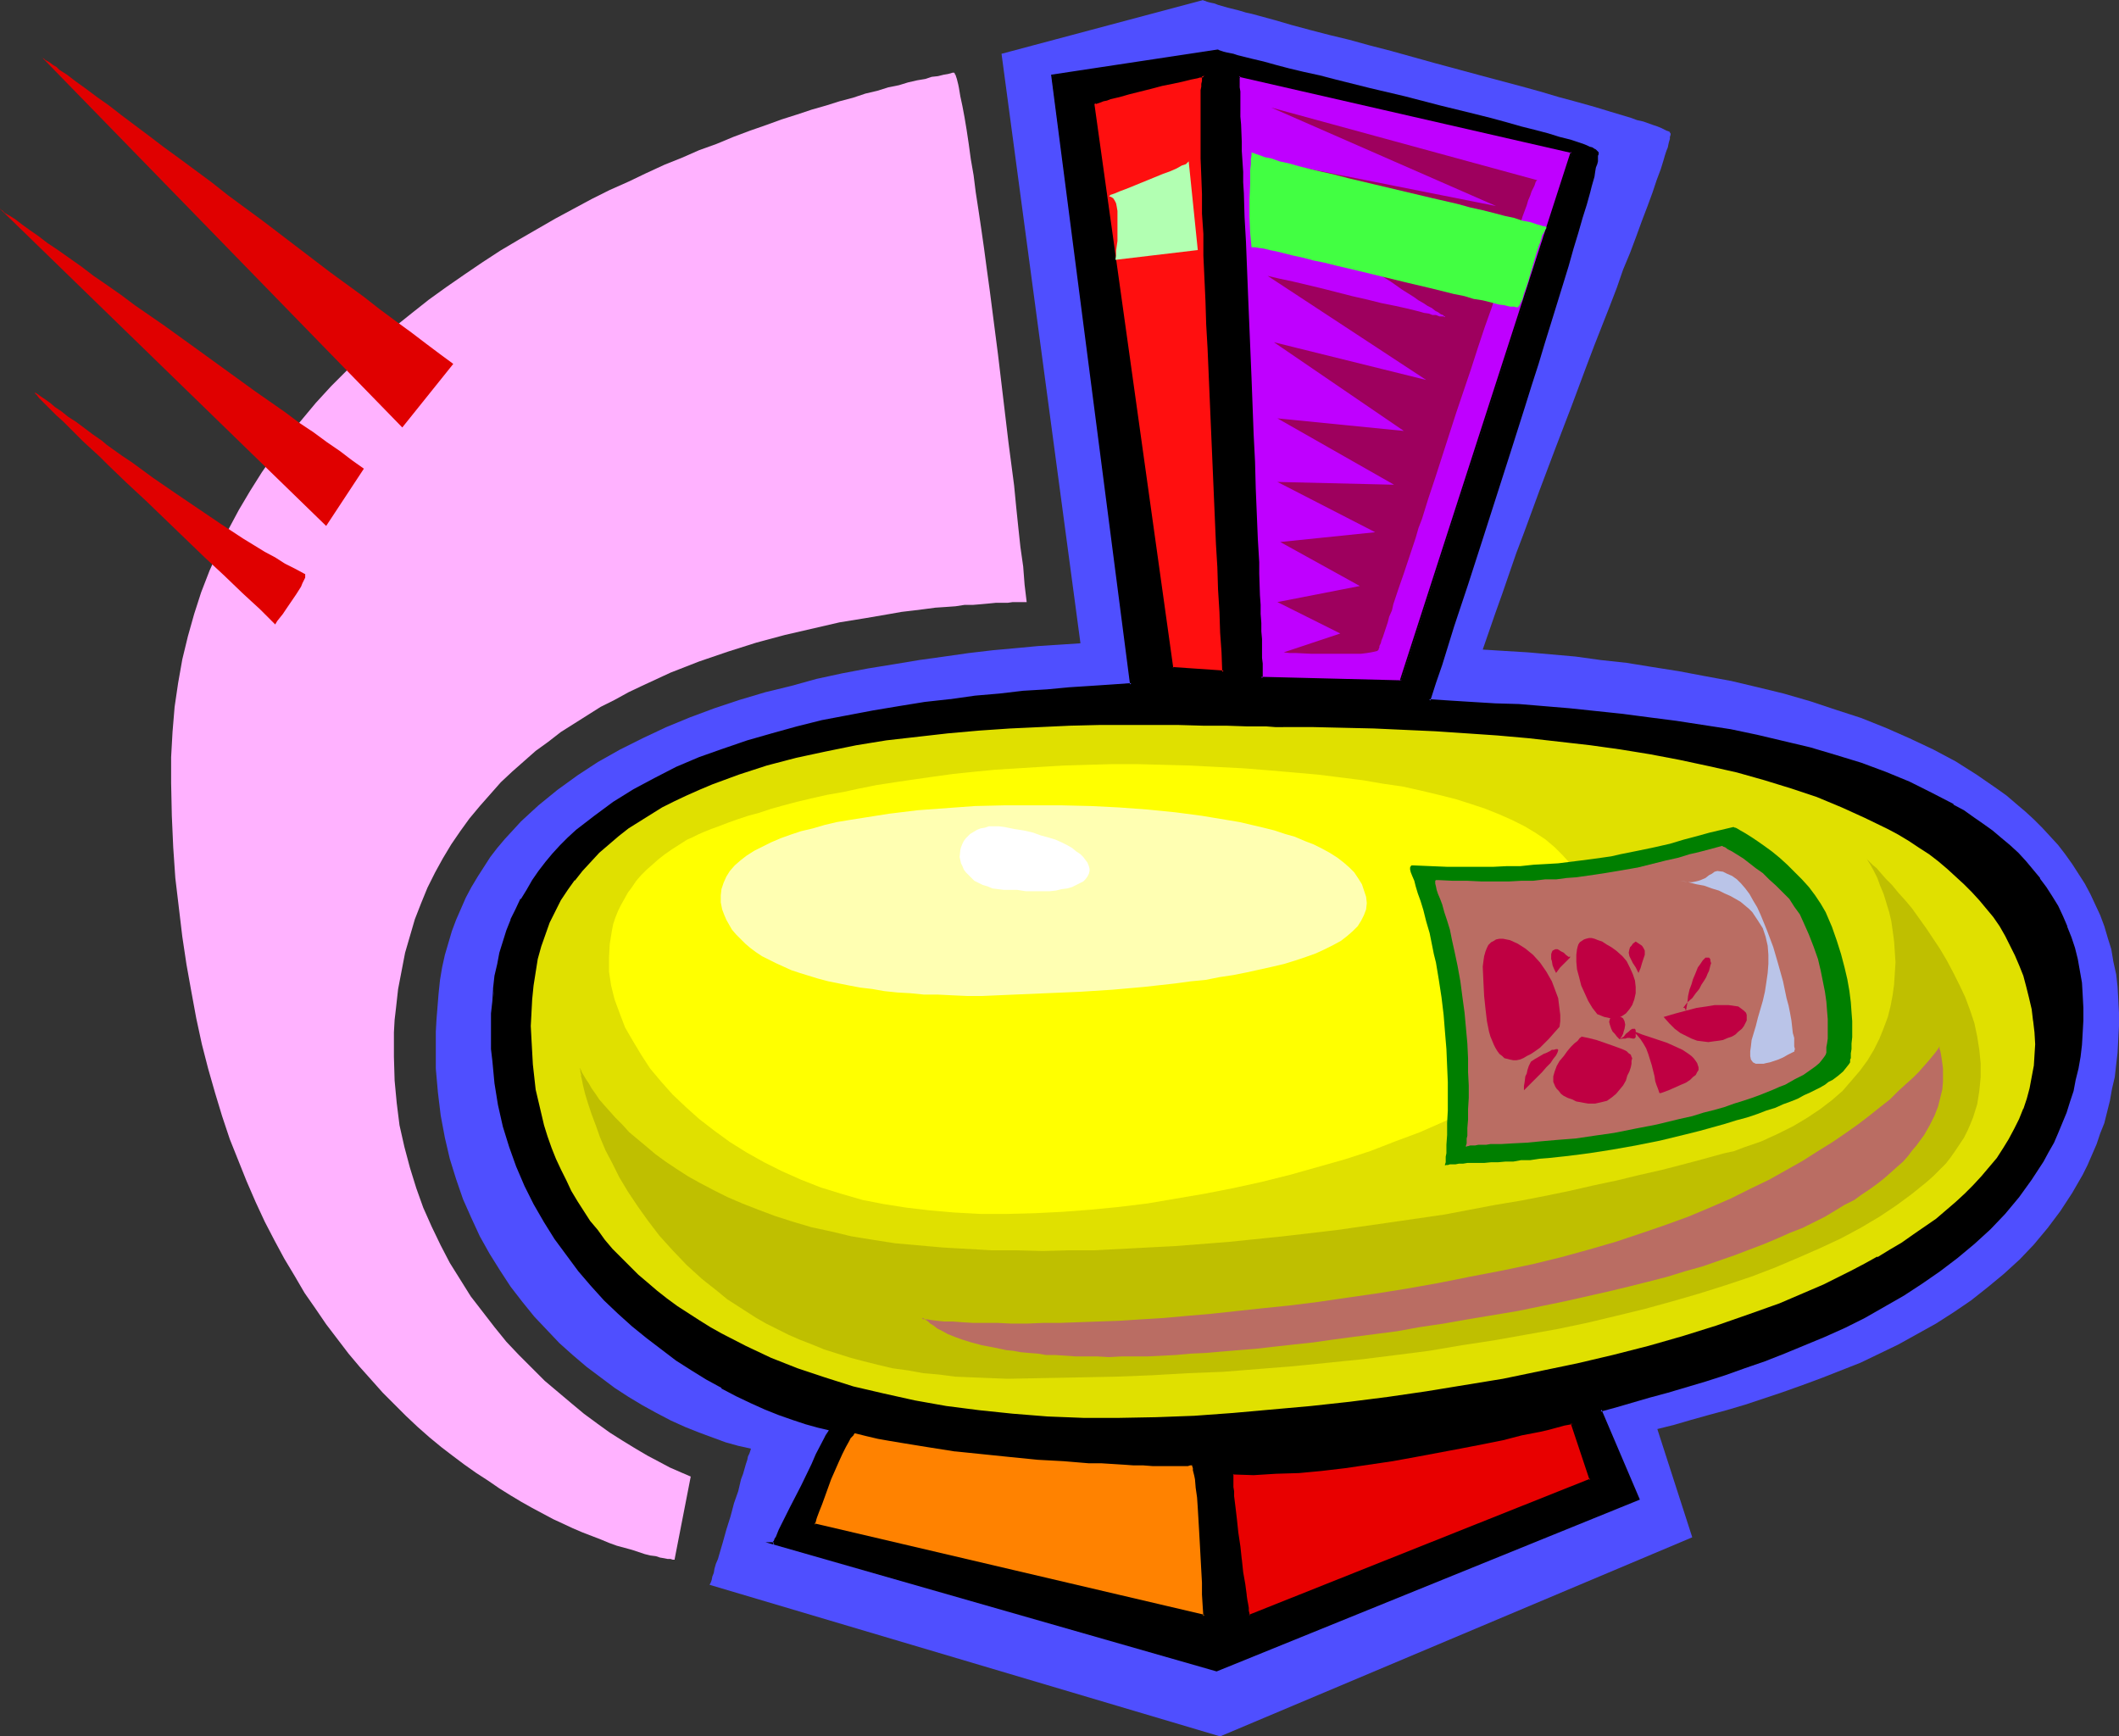 <?xml version="1.0" encoding="UTF-8" standalone="no"?>
<svg
   version="1.0"
   width="129.724mm"
   height="106.294mm"
   id="svg38"
   sodipodi:docname="Perfume Bottle 15.wmf"
   xmlns:inkscape="http://www.inkscape.org/namespaces/inkscape"
   xmlns:sodipodi="http://sodipodi.sourceforge.net/DTD/sodipodi-0.dtd"
   xmlns="http://www.w3.org/2000/svg"
   xmlns:svg="http://www.w3.org/2000/svg">
  <rect width="100%" height="100%" fill="#333333" stroke="none"/>
  <sodipodi:namedview
     id="namedview38"
     pagecolor="#ffffff"
     bordercolor="#000000"
     borderopacity="0.25"
     inkscape:showpageshadow="2"
     inkscape:pageopacity="0.0"
     inkscape:pagecheckerboard="0"
     inkscape:deskcolor="#d1d1d1"
     inkscape:document-units="mm" />
  <defs
     id="defs1">
    <pattern
       id="WMFhbasepattern"
       patternUnits="userSpaceOnUse"
       width="6"
       height="6"
       x="0"
       y="0" />
  </defs>
  <path
     style="fill:#4f4fff;fill-opacity:1;fill-rule:evenodd;stroke:none"
     d="m 173.72,335.16 v 0.162 l -0.162,0.485 -0.162,0.485 -0.323,0.646 -0.162,0.808 -0.323,0.97 -0.323,1.131 -0.323,1.131 -0.485,1.293 -0.646,2.747 -0.97,2.747 -0.808,3.07 -0.97,3.07 -0.808,2.909 -0.808,2.747 -0.323,1.131 -0.485,1.131 -0.323,1.131 -0.162,0.97 -0.323,0.808 -0.162,0.808 -0.162,0.485 -0.162,0.323 -0.162,0.323 118.129,35.067 109.241,-46.056 -8.08,-25.048 3.878,-0.97 3.878,-1.131 4.04,-1.131 4.202,-1.131 4.363,-1.293 4.363,-1.454 4.363,-1.454 4.525,-1.616 4.363,-1.616 4.525,-1.778 4.525,-1.778 4.363,-2.101 4.363,-2.101 4.363,-2.424 4.363,-2.424 4.04,-2.586 4.04,-2.747 3.878,-3.07 3.717,-3.07 3.717,-3.394 3.232,-3.394 3.232,-3.878 2.909,-3.878 2.747,-4.202 2.424,-4.202 1.131,-2.262 2.101,-4.848 0.808,-2.424 0.97,-2.424 0.646,-2.586 0.646,-2.586 0.485,-2.747 0.646,-2.747 0.323,-2.909 0.323,-2.747 0.162,-3.07 0.162,-3.07 v -3.07 l -0.162,-3.07 -0.162,-2.909 -0.323,-2.909 -0.646,-2.909 -0.485,-2.909 -0.808,-2.586 -0.808,-2.747 -0.97,-2.586 -1.131,-2.424 -1.131,-2.424 -1.293,-2.424 -1.454,-2.262 -1.454,-2.262 -1.616,-2.262 -1.616,-2.101 -1.778,-1.939 -1.939,-2.101 -1.939,-1.939 -1.939,-1.778 -2.101,-1.778 -2.262,-1.939 -2.262,-1.616 -4.686,-3.232 -4.848,-3.07 -5.171,-2.747 -5.494,-2.586 -5.494,-2.424 -5.656,-2.262 -5.979,-1.939 -5.818,-1.939 -6.141,-1.778 -5.979,-1.454 -6.141,-1.454 -6.141,-1.131 -5.979,-1.131 -6.141,-0.97 -5.979,-0.97 -5.979,-0.646 -5.818,-0.808 -5.494,-0.485 -5.494,-0.485 -5.333,-0.323 -5.171,-0.323 1.454,-4.202 1.454,-4.202 1.616,-4.525 1.616,-4.686 1.616,-4.686 1.778,-4.686 3.555,-9.696 3.717,-9.858 3.717,-9.696 3.555,-9.534 1.778,-4.686 1.778,-4.525 1.778,-4.525 1.616,-4.202 1.454,-4.202 1.616,-3.878 1.454,-3.878 1.293,-3.555 1.293,-3.394 1.131,-3.07 0.97,-2.909 0.97,-2.586 0.646,-2.101 0.323,-1.131 0.323,-0.97 0.323,-0.808 0.162,-0.808 0.162,-0.646 0.162,-0.485 v -0.485 l 0.162,-0.485 v -0.323 l -0.162,-0.162 v -0.162 l -0.323,-0.162 -0.485,-0.162 -0.646,-0.323 -0.646,-0.323 -0.808,-0.323 -0.97,-0.323 -2.262,-0.808 -1.454,-0.323 -1.293,-0.485 -1.616,-0.485 -1.616,-0.485 -1.616,-0.485 -3.717,-1.131 -4.04,-1.131 -4.202,-1.131 -4.363,-1.293 -4.686,-1.293 -4.848,-1.293 -4.848,-1.293 -10.181,-2.747 -9.858,-2.747 -5.01,-1.293 -4.686,-1.293 -4.686,-1.131 -4.363,-1.131 -4.202,-1.131 -3.878,-1.131 -3.555,-0.97 -1.778,-0.485 -1.454,-0.323 -1.616,-0.485 -1.293,-0.323 -1.293,-0.323 -1.131,-0.323 -1.131,-0.323 -0.808,-0.323 -0.808,-0.162 -0.646,-0.162 -0.485,-0.162 -0.323,-0.162 h -0.323 V 0 l -46.702,12.443 18.261,136.391 -4.848,0.323 -5.01,0.323 -5.171,0.485 -5.333,0.485 -5.494,0.646 -5.656,0.808 -5.818,0.808 -5.818,0.97 -5.979,0.97 -5.979,1.131 -5.979,1.293 -5.818,1.616 -5.979,1.454 -5.979,1.778 -5.818,1.939 -5.656,2.101 -5.494,2.262 -5.494,2.586 -5.171,2.586 -5.171,2.909 -4.686,3.07 -4.686,3.394 -4.363,3.555 -1.939,1.778 -2.101,1.939 -1.778,1.939 -1.939,2.101 -1.778,2.101 -1.616,2.101 -1.454,2.262 -1.454,2.262 -1.454,2.424 -1.293,2.424 -1.131,2.586 -1.131,2.586 -0.97,2.586 -0.808,2.747 -0.808,2.747 -0.646,2.909 -0.485,2.909 -0.323,3.07 -0.485,5.979 -0.162,2.909 v 2.909 5.656 l 0.485,5.494 0.646,5.333 0.97,5.171 1.131,4.848 1.454,4.686 1.616,4.686 1.939,4.363 1.939,4.202 2.262,4.04 2.424,3.878 2.424,3.717 2.747,3.555 2.747,3.394 2.909,3.07 2.909,3.07 3.07,2.747 3.232,2.747 3.232,2.424 3.232,2.424 3.232,2.101 3.232,1.939 3.232,1.778 3.394,1.778 3.232,1.454 3.232,1.293 3.07,1.131 3.07,1.131 2.909,0.808 z"
     id="path1" />
  <path
     style="fill:#000000;fill-opacity:1;fill-rule:evenodd;stroke:none"
     d="m 192.142,330.635 h -0.162 v 0.323 l -0.162,0.323 -0.323,0.323 -0.323,0.646 -0.323,0.646 -0.323,0.808 -0.485,0.97 -0.97,1.939 -1.131,2.262 -2.424,5.01 -1.293,2.586 -1.131,2.424 -1.131,2.262 -0.97,1.939 -0.485,0.97 -0.485,0.808 -0.323,0.646 -0.162,0.646 -0.323,0.485 -0.162,0.323 -0.162,0.162 v 0 l 102.616,29.25 97.606,-39.592 -8.888,-20.523 3.717,-0.97 3.717,-0.97 4.04,-1.131 4.202,-1.131 4.202,-1.293 4.363,-1.454 4.525,-1.454 4.525,-1.454 4.686,-1.778 4.686,-1.778 4.686,-1.778 4.686,-2.101 4.525,-2.101 4.686,-2.262 4.525,-2.424 4.363,-2.586 4.202,-2.747 4.202,-2.909 4.04,-3.07 3.878,-3.232 3.717,-3.394 3.394,-3.555 3.232,-3.878 2.909,-3.878 2.586,-4.202 1.293,-2.262 1.131,-2.101 1.131,-2.424 1.939,-4.686 0.646,-2.424 0.808,-2.586 0.646,-2.586 0.485,-2.586 0.485,-2.586 0.323,-2.747 0.323,-2.747 v -2.909 -2.909 -3.07 l -0.323,-2.747 -0.323,-2.747 -0.646,-2.747 -0.646,-2.586 -0.646,-2.424 -0.97,-2.424 -1.131,-2.424 -1.131,-2.262 -1.293,-2.101 -1.293,-2.262 -1.454,-1.939 -1.616,-2.101 -1.778,-1.939 -1.778,-1.778 -1.778,-1.939 -1.939,-1.616 -2.101,-1.616 -2.262,-1.616 -2.101,-1.616 -2.262,-1.454 -2.424,-1.454 -5.01,-2.747 -5.171,-2.424 -5.494,-2.262 -5.656,-2.101 -5.818,-1.939 -5.818,-1.616 -6.141,-1.616 -6.141,-1.293 -6.302,-1.293 -6.302,-1.131 -6.141,-0.97 -6.302,-0.808 -6.141,-0.646 -6.141,-0.646 -6.141,-0.646 -5.818,-0.485 -5.818,-0.485 -5.494,-0.323 -5.333,-0.323 -5.171,-0.323 -4.848,-0.162 1.293,-4.04 1.454,-4.202 1.454,-4.363 1.454,-4.686 1.454,-4.686 1.616,-4.848 1.616,-5.01 1.616,-5.01 6.626,-20.846 3.394,-10.181 1.616,-5.01 1.454,-5.01 1.616,-4.848 1.454,-4.686 1.293,-4.525 1.454,-4.363 1.293,-4.202 1.131,-4.04 1.131,-3.717 0.97,-3.394 0.808,-3.232 0.808,-2.747 0.323,-1.293 0.323,-1.293 0.323,-1.131 0.323,-0.97 0.162,-0.97 0.162,-0.808 0.162,-0.646 0.162,-0.646 v -0.646 -0.323 -0.323 -0.162 l -0.162,-0.162 -0.162,-0.162 -0.485,-0.323 -0.485,-0.162 -0.485,-0.162 -0.808,-0.323 -0.808,-0.323 -0.808,-0.323 -0.97,-0.323 -1.131,-0.323 -2.424,-0.646 -2.747,-0.808 -2.909,-0.808 -3.232,-0.97 -3.394,-0.808 -3.717,-0.97 -3.717,-0.97 -7.918,-2.101 -8.242,-1.939 -8.08,-2.101 -4.04,-0.97 -3.878,-0.97 -3.717,-0.97 -3.555,-0.808 -3.394,-0.808 -3.232,-0.808 -2.909,-0.646 -2.586,-0.646 -2.262,-0.646 -1.131,-0.162 -0.97,-0.323 -0.808,-0.162 -0.808,-0.162 -0.485,-0.323 -0.646,-0.162 -0.323,-0.162 h -0.323 -0.162 l -0.162,-0.162 -38.138,5.979 18.422,140.754 -4.525,0.323 -4.848,0.323 -5.01,0.323 -5.171,0.323 -5.494,0.485 -5.494,0.485 -5.656,0.646 -5.656,0.646 -5.979,0.808 -5.818,0.808 -5.979,0.97 -5.979,1.293 -5.818,1.131 -5.979,1.454 -5.818,1.454 -5.656,1.778 -5.656,1.778 -5.333,2.101 -5.333,2.262 -5.01,2.424 -4.848,2.747 -4.686,2.747 -4.363,3.232 -4.202,3.232 -1.778,1.778 -1.939,1.778 -1.778,1.939 -1.616,2.101 -1.616,1.939 -1.454,2.101 -1.293,2.101 -1.293,2.262 -1.293,2.262 -0.97,2.424 -0.97,2.586 -0.808,2.424 -0.808,2.586 -0.646,2.747 -0.485,2.747 -0.323,2.909 -0.323,2.747 -0.162,2.909 v 2.747 2.747 2.747 l 0.162,2.747 0.485,5.171 0.97,5.01 1.131,4.848 1.454,4.848 1.616,4.525 1.778,4.363 2.101,4.202 2.424,4.202 2.424,3.878 2.747,3.717 2.747,3.717 2.909,3.394 3.07,3.232 3.232,3.07 3.232,3.07 3.394,2.747 3.394,2.586 3.394,2.586 3.555,2.262 3.394,2.101 3.394,1.939 3.394,1.778 3.394,1.616 3.232,1.454 3.394,1.454 3.07,0.97 3.07,1.131 2.909,0.646 z"
     id="path2" />
  <path
     style="fill:#000000;fill-opacity:1;fill-rule:evenodd;stroke:none"
     d="m 191.981,330.958 0.162,-0.485 h -0.162 l -0.323,0.323 h 0.162 l -0.162,0.323 -0.323,0.485 -0.323,0.485 v 0 l -0.323,0.646 -1.939,3.717 -0.97,2.262 -2.424,5.01 -2.586,5.01 -1.131,2.262 -0.97,1.939 -0.485,0.97 -0.323,0.808 -0.323,0.808 v 0 l -0.323,0.485 -0.162,0.485 -0.323,0.323 v 0.162 l 0.162,-0.162 h -1.778 l 104.393,29.896 97.929,-39.754 -8.888,-20.846 -0.162,0.485 3.555,-0.97 3.878,-1.131 3.878,-1.131 4.202,-1.131 4.363,-1.293 4.363,-1.293 4.525,-1.454 4.525,-1.616 4.686,-1.616 4.525,-1.778 4.686,-1.939 v 0 l 4.686,-1.939 4.686,-2.101 4.525,-2.262 4.525,-2.586 v 0 l 4.525,-2.586 4.202,-2.747 4.202,-2.909 4.04,-3.07 v 0 l 3.878,-3.232 3.717,-3.394 3.394,-3.555 3.232,-3.878 v 0 l 2.909,-4.04 2.747,-4.202 1.131,-2.101 v 0 l 1.293,-2.262 0.97,-2.262 1.939,-4.686 v 0 l 0.808,-2.586 0.808,-2.424 0.485,-2.586 0.646,-2.586 0.485,-2.747 v 0 l 0.323,-2.747 0.162,-2.747 0.162,-2.909 v -2.909 l -0.162,-3.07 -0.162,-2.747 v 0 l -0.485,-2.747 -0.485,-2.747 -0.646,-2.586 -0.808,-2.424 -0.97,-2.424 v -0.162 l -0.97,-2.262 -1.131,-2.424 v 0 l -1.293,-2.101 -1.454,-2.262 -1.454,-1.939 v -0.162 l -1.616,-1.939 -1.616,-1.939 -1.778,-1.939 -1.939,-1.778 -1.939,-1.616 -2.101,-1.778 v 0 l -2.262,-1.616 -2.101,-1.454 -2.262,-1.616 -2.424,-1.293 v -0.162 l -5.01,-2.586 -5.171,-2.586 -5.494,-2.262 v 0 l -5.656,-2.101 -5.818,-1.778 -5.979,-1.778 -6.141,-1.454 -6.141,-1.454 -6.141,-1.293 -6.302,-0.97 -6.302,-0.97 -6.302,-0.808 v 0 l -6.141,-0.808 -6.141,-0.646 -6.141,-0.646 -5.818,-0.485 -5.818,-0.485 -5.494,-0.162 -5.333,-0.323 -5.171,-0.323 -4.848,-0.323 0.323,0.323 1.293,-4.04 1.454,-4.202 2.747,-8.888 1.616,-4.848 1.616,-4.848 1.616,-5.01 1.616,-5.01 6.626,-20.685 3.232,-10.181 1.616,-5.171 1.616,-5.01 1.454,-4.848 1.454,-4.686 2.747,-8.888 1.293,-4.202 1.131,-4.04 1.131,-3.717 0.97,-3.394 0.97,-3.07 0.808,-2.909 0.323,-1.293 0.323,-1.131 0.323,-1.131 0.162,-1.131 0.162,-0.97 0.323,-0.808 0.162,-0.646 v 0 -0.646 -0.646 0 l 0.162,-0.323 v -0.485 l -0.162,-0.162 -0.162,-0.162 v 0 l -0.323,-0.323 -0.323,-0.162 v 0 l -0.485,-0.323 -0.646,-0.162 -0.646,-0.323 -0.808,-0.323 -0.97,-0.323 -0.97,-0.323 -0.97,-0.323 -2.586,-0.646 -2.586,-0.808 -3.07,-0.808 -3.232,-0.808 -3.394,-0.97 -3.555,-0.97 -3.878,-0.97 -7.918,-1.939 -8.08,-2.101 -8.242,-1.939 -3.878,-0.97 -3.878,-0.97 -3.717,-0.97 -3.717,-0.808 -3.394,-0.808 -3.07,-0.808 -2.909,-0.808 -2.747,-0.646 -3.232,-0.808 -0.97,-0.323 -0.808,-0.162 -0.808,-0.162 -0.646,-0.162 -0.485,-0.162 -0.485,-0.162 -0.323,-0.162 h -0.162 0.162 -0.162 l -38.461,5.818 18.261,141.077 0.323,-0.323 -4.525,0.323 -4.848,0.323 -5.01,0.323 -5.171,0.485 -5.494,0.323 -5.494,0.646 -5.656,0.485 -5.656,0.808 h -0.162 l -5.818,0.646 -5.979,0.97 -5.818,0.97 -5.979,1.131 -5.979,1.131 -5.818,1.454 -5.818,1.616 -5.656,1.616 -5.656,1.939 -5.494,1.939 v 0 l -5.333,2.262 -5.01,2.586 -4.848,2.586 v 0 l -4.686,2.909 -4.363,3.232 v 0 l -4.202,3.232 -1.939,1.778 -1.778,1.778 -1.778,1.939 -1.616,1.939 -1.616,2.101 v 0 l -1.454,2.101 -1.293,2.262 -1.293,2.101 h -0.162 l -1.131,2.424 -1.131,2.262 v 0.162 l -0.97,2.424 -0.808,2.586 -0.808,2.586 -0.485,2.586 -0.646,2.747 -0.323,2.909 v 0.162 l 0.323,2.747 0.162,-2.747 v 0 l 0.485,-2.909 0.485,-2.747 0.485,-2.586 0.808,-2.747 0.808,-2.424 0.97,-2.424 v 0 l 1.131,-2.424 1.131,-2.262 v 0 l 1.293,-2.262 1.293,-2.101 1.454,-2.101 v 0 l 1.616,-1.939 1.778,-1.939 1.778,-1.939 1.778,-1.778 1.939,-1.778 4.04,-3.394 v 0 l 4.202,-3.07 4.686,-2.909 v 0 l 4.848,-2.586 5.171,-2.586 5.171,-2.101 v 0 l 5.494,-2.101 5.656,-1.939 5.656,-1.616 5.818,-1.616 5.818,-1.293 5.979,-1.293 5.818,-1.131 5.979,-0.97 5.979,-0.97 5.818,-0.646 v 0 l 5.656,-0.808 5.656,-0.485 5.494,-0.485 5.494,-0.485 5.171,-0.323 5.01,-0.485 4.848,-0.323 4.686,-0.323 -18.261,-141.077 -0.162,0.323 38.138,-5.818 -0.323,-0.162 0.162,0.162 0.323,0.162 h 0.323 l 0.323,0.162 0.485,0.162 0.646,0.162 0.808,0.162 0.808,0.323 0.97,0.162 3.394,0.808 2.586,0.646 2.909,0.808 3.07,0.808 3.555,0.808 3.555,0.808 3.717,0.97 3.878,0.97 3.878,0.97 8.242,1.939 8.08,2.101 7.918,1.939 3.878,0.97 3.555,0.97 3.555,0.97 3.07,0.808 3.07,0.97 2.747,0.646 2.424,0.808 0.97,0.323 0.97,0.323 0.97,0.323 0.808,0.323 0.646,0.162 0.646,0.162 v 0 l 0.323,0.323 v 0 l 0.485,0.162 v 0 l 0.162,0.162 v 0 l 0.162,0.162 -0.162,-0.162 0.162,0.162 v 0 0.323 -0.162 l -0.162,0.485 v 0 0.646 0.646 -0.162 l -0.323,0.808 -0.162,0.808 -0.162,0.97 -0.323,0.97 -0.162,1.131 -0.323,1.293 -0.485,1.131 -0.646,2.909 -0.97,3.232 -0.97,3.394 -1.131,3.717 -1.131,3.878 -1.293,4.202 -2.747,8.888 -1.454,4.848 -1.616,4.848 -1.454,4.848 -1.616,5.171 -3.232,10.181 -6.626,20.685 -1.778,5.01 -1.454,5.01 -1.616,4.848 -1.616,4.848 -2.909,9.05 -1.293,4.202 -1.454,4.202 5.171,0.323 5.171,0.323 5.333,0.323 5.494,0.323 5.818,0.323 5.818,0.646 6.141,0.485 6.141,0.646 6.141,0.808 v 0 l 6.141,0.808 6.302,0.97 6.302,1.131 6.141,1.293 6.302,1.293 5.979,1.454 5.979,1.778 5.818,1.939 5.656,2.101 h -0.162 l 5.494,2.101 5.333,2.586 4.848,2.586 v 0 l 2.424,1.454 2.262,1.454 2.262,1.616 2.101,1.616 v 0 l 1.939,1.616 2.101,1.778 1.778,1.778 1.778,1.778 1.778,1.939 1.616,2.101 v -0.162 l 1.454,2.101 1.293,2.101 1.293,2.262 v 0 l 1.131,2.262 0.97,2.424 v -0.162 l 0.97,2.424 0.808,2.586 0.646,2.586 0.485,2.586 0.323,2.747 v 0 l 0.323,2.747 0.162,3.07 v 2.909 l -0.162,2.909 -0.323,2.747 -0.323,2.747 v -0.162 l -0.323,2.747 -0.646,2.586 -0.485,2.586 -0.808,2.586 -0.808,2.424 v -0.162 l -1.939,4.848 -1.131,2.262 -1.131,2.101 h 0.162 l -1.293,2.262 -2.586,4.202 -3.07,3.878 v 0 l -3.07,3.878 -3.394,3.555 -3.717,3.394 -3.878,3.232 v 0 l -4.04,3.07 -4.04,2.909 -4.363,2.747 -4.363,2.586 v -0.162 l -4.525,2.424 -4.525,2.424 -4.686,2.101 -4.686,1.939 v 0 l -4.686,1.939 -4.525,1.778 -4.686,1.616 -4.525,1.616 -4.525,1.454 -4.363,1.293 -4.363,1.293 -4.04,1.131 -4.04,1.131 -3.878,1.131 -3.878,0.97 8.888,20.846 0.162,-0.323 -97.445,39.592 h 0.162 L 178.891,356.814 v 0.485 h 0.162 l 0.162,-0.323 v 0 l 0.162,-0.323 0.323,-0.323 0.323,-0.646 v 0 l 0.323,-0.646 0.323,-0.808 0.485,-0.97 1.131,-1.939 0.97,-2.262 2.586,-5.01 2.424,-5.01 0.97,-2.262 1.939,-3.717 0.323,-0.646 v 0 l 0.162,-0.646 0.323,-0.485 0.323,-0.323 v -0.162 l -0.323,0.162 h 2.262 z"
     id="path3" />
  <path
     style="fill:#000000;fill-opacity:1;fill-rule:evenodd;stroke:none"
     d="m 114.089,228.827 -0.162,2.747 -0.323,2.909 v 2.747 2.747 2.747 l 0.323,2.747 0.485,5.171 v 0 l 0.808,5.01 1.131,5.01 1.454,4.686 1.616,4.525 v 0 l 1.939,4.525 2.101,4.202 v 0 l 2.424,4.202 2.424,3.878 2.747,3.717 2.747,3.717 v 0 l 2.909,3.394 3.07,3.394 3.232,3.07 3.232,2.909 3.394,2.747 v 0 l 3.394,2.586 3.394,2.586 3.555,2.262 3.394,2.101 3.555,1.939 v 0.162 l 3.394,1.778 3.394,1.616 3.232,1.454 3.232,1.293 v 0 l 3.232,1.131 2.909,0.97 2.909,0.808 2.747,0.646 h 2.262 l -4.848,-1.131 -2.909,-0.808 -3.07,-0.97 -3.07,-1.131 v 0 l -3.232,-1.293 -3.232,-1.454 -3.394,-1.616 -3.394,-1.778 v 0 l -3.394,-1.939 -3.555,-2.262 -3.394,-2.262 -3.394,-2.424 -3.394,-2.586 v 0 l -3.232,-2.747 -3.394,-3.07 -3.07,-3.07 -3.07,-3.232 -3.07,-3.394 v 0 l -2.747,-3.555 -2.747,-3.878 -2.424,-3.878 -2.262,-4.04 v 0 l -2.101,-4.363 -1.778,-4.363 v 0 l -1.778,-4.525 -1.293,-4.686 -1.293,-5.01 -0.808,-5.01 v 0.162 l -0.485,-5.171 -0.162,-2.747 -0.162,-2.747 v -2.747 l 0.162,-2.747 0.162,-2.909 z"
     id="path4" />
  <path
     style="fill:#e0e000;fill-opacity:1;fill-rule:evenodd;stroke:none"
     d="m 297.02,167.903 h -1.939 -2.101 -2.101 l -2.262,-0.162 -4.848,-0.162 h -2.586 -2.747 -5.656 l -5.979,-0.162 h -6.141 l -6.464,0.162 -6.626,0.162 -6.949,0.162 -6.949,0.323 -7.11,0.485 -7.272,0.646 -7.11,0.808 -7.11,0.97 -7.11,1.131 -6.949,1.293 -6.949,1.616 -6.626,1.778 -6.464,1.939 -3.07,1.131 -3.232,1.131 -2.909,1.293 -3.07,1.293 -2.747,1.454 -2.909,1.454 -2.586,1.454 -2.586,1.778 -2.424,1.616 -2.424,1.778 -2.262,1.939 -2.262,1.939 -1.939,1.939 -1.939,2.262 -1.778,2.101 -1.778,2.424 -1.454,2.424 -1.293,2.424 -1.293,2.586 -1.131,2.747 -0.97,2.909 -0.646,2.909 -0.646,3.07 -0.485,3.07 -0.323,3.232 v 3.07 l -0.162,3.07 v 3.07 l 0.162,2.909 0.162,2.909 0.323,3.07 0.485,2.747 0.485,2.747 0.646,2.909 0.808,2.586 0.808,2.747 0.808,2.586 1.131,2.586 0.97,2.424 1.293,2.586 1.293,2.424 1.454,2.262 1.454,2.424 1.454,2.101 1.778,2.262 1.616,2.262 1.778,2.101 1.939,1.939 1.939,2.101 2.101,1.939 2.101,1.778 2.262,1.939 2.262,1.778 2.424,1.778 5.01,3.394 2.586,1.454 2.747,1.616 5.494,2.747 5.818,2.747 6.141,2.424 6.464,2.262 6.626,1.939 6.949,1.778 7.11,1.454 7.434,1.293 7.595,1.131 7.757,0.808 8.08,0.485 8.242,0.323 8.403,0.162 8.565,-0.162 8.726,-0.485 8.888,-0.646 9.05,-0.646 9.05,-0.97 8.888,-0.97 8.888,-1.131 9.05,-1.293 8.726,-1.293 8.888,-1.616 8.565,-1.616 8.565,-1.778 8.403,-1.939 8.242,-2.262 7.918,-2.101 7.595,-2.424 7.595,-2.586 7.11,-2.747 6.949,-2.909 3.394,-1.454 3.232,-1.454 3.232,-1.616 3.07,-1.616 2.909,-1.616 2.909,-1.778 2.747,-1.616 2.747,-1.778 2.586,-1.778 2.424,-1.939 2.424,-1.778 2.262,-2.101 2.101,-1.939 2.101,-1.939 1.778,-2.101 1.939,-2.101 1.616,-2.101 1.454,-2.262 1.454,-2.262 1.293,-2.262 0.97,-2.262 0.97,-2.424 0.808,-2.424 0.808,-2.424 0.485,-2.424 0.323,-2.586 0.323,-2.586 v -2.586 l -0.162,-2.747 -0.162,-2.747 -0.323,-2.586 -0.646,-2.747 -0.646,-2.586 -0.808,-2.424 -0.808,-2.424 -0.97,-2.424 -1.131,-2.262 -1.293,-2.262 -1.293,-2.262 -1.454,-2.101 -1.454,-1.939 -1.778,-1.939 -1.616,-1.939 -1.939,-1.939 -1.939,-1.778 -1.939,-1.616 -2.101,-1.778 -2.101,-1.616 -2.262,-1.454 -2.424,-1.616 -2.424,-1.454 -2.424,-1.454 -5.333,-2.586 -5.494,-2.424 -5.656,-2.262 -5.979,-2.101 -6.141,-1.939 -6.302,-1.616 -6.626,-1.616 -6.626,-1.454 -6.949,-1.131 -6.787,-1.131 -7.11,-1.131 -7.11,-0.808 -7.11,-0.646 -7.272,-0.646 -7.11,-0.646 -7.272,-0.323 -7.11,-0.485 -7.11,-0.162 -7.11,-0.162 -6.949,-0.323 z"
     id="path5" />
  <path
     style="fill:#000000;fill-opacity:1;fill-rule:evenodd;stroke:none"
     d="m 297.02,167.58 h -1.939 -2.101 -2.101 -2.262 l -4.848,-0.162 h -2.586 l -2.747,-0.162 h -5.656 -5.979 -6.141 -6.464 l -6.626,0.162 -6.949,0.323 -6.949,0.323 -7.11,0.485 -7.272,0.485 -7.11,0.97 -7.11,0.808 h -0.162 l -6.949,1.131 -7.11,1.454 -6.787,1.454 -6.787,1.778 -6.464,2.101 -3.07,1.131 -3.07,1.131 h -0.162 l -2.909,1.293 -2.909,1.293 -2.909,1.293 -2.747,1.454 v 0.162 l -2.747,1.454 -2.586,1.616 -2.424,1.778 -2.424,1.778 v 0 l -2.262,1.778 -2.262,2.101 -2.101,1.939 -1.778,2.101 -1.939,2.262 v 0.162 l -1.616,2.262 -1.454,2.424 h -0.162 l -1.293,2.424 -1.293,2.586 v 0.162 l -0.97,2.747 -0.97,2.747 -0.808,2.909 -0.646,3.07 -0.323,3.232 v 0 l -0.323,3.232 -0.162,3.07 -0.162,3.07 0.162,3.07 v 2.909 l 0.323,2.909 v 0.162 l 0.323,2.909 0.323,2.747 0.646,2.909 0.485,2.747 0.808,2.747 0.808,2.586 0.97,2.586 0.97,2.586 v 0.162 l 1.131,2.424 1.131,2.424 1.293,2.424 h 0.162 l 1.293,2.424 1.616,2.262 1.454,2.262 1.616,2.262 1.778,2.262 v 0 l 1.778,2.101 1.939,2.101 1.939,1.939 2.101,1.939 2.101,1.939 2.262,1.778 v 0 l 2.262,1.778 2.424,1.778 5.01,3.394 2.586,1.454 2.747,1.616 v 0 l 5.494,2.909 5.979,2.747 v 0 l 6.141,2.424 6.464,2.262 6.626,1.939 6.787,1.778 7.272,1.454 7.272,1.293 7.595,1.131 h 0.162 l 7.757,0.646 8.08,0.646 8.242,0.323 h 8.403 8.565 l 8.726,-0.485 8.888,-0.646 9.05,-0.808 9.05,-0.808 8.888,-0.97 v 0 l 9.05,-1.131 8.888,-1.293 8.888,-1.454 8.726,-1.454 8.726,-1.778 8.403,-1.778 8.403,-1.939 8.242,-2.101 7.918,-2.262 7.757,-2.424 7.434,-2.586 7.272,-2.586 v 0 l 6.949,-2.909 3.394,-1.454 3.232,-1.616 3.232,-1.616 3.07,-1.454 2.909,-1.616 v -0.162 l 2.909,-1.616 2.747,-1.778 2.747,-1.778 2.586,-1.778 2.424,-1.939 2.424,-1.778 v 0 l 2.262,-2.101 2.262,-1.939 1.939,-1.939 1.939,-2.101 1.778,-2.101 v 0 l 1.616,-2.262 1.454,-2.101 1.454,-2.262 1.293,-2.262 v 0 l 1.131,-2.262 0.97,-2.424 v 0 l 0.808,-2.424 0.646,-2.586 0.485,-2.424 0.485,-2.586 v 0 l 0.162,-2.586 0.162,-2.586 -0.162,-2.747 -0.323,-2.747 v 0 l -0.323,-2.747 -0.485,-2.586 -0.646,-2.586 -0.808,-2.586 -0.97,-2.424 v 0 l -0.97,-2.424 -1.131,-2.262 -1.131,-2.262 h -0.162 l -1.293,-2.101 -1.454,-2.101 -1.454,-2.101 v 0 l -1.616,-1.939 -1.778,-1.939 -1.939,-1.939 -1.939,-1.778 -1.939,-1.616 -2.101,-1.778 v 0 l -2.262,-1.616 -2.262,-1.616 -2.262,-1.454 -2.424,-1.454 -2.586,-1.454 v 0 l -5.171,-2.586 -5.494,-2.424 v 0 l -5.818,-2.424 -5.979,-1.939 -6.141,-1.939 -6.302,-1.778 -6.464,-1.454 -6.787,-1.454 -6.787,-1.293 -6.949,-1.131 -7.11,-0.97 v 0 l -7.11,-0.808 -7.11,-0.808 -7.272,-0.646 -7.11,-0.485 -7.272,-0.485 -7.11,-0.323 -7.11,-0.323 -7.11,-0.162 -6.949,-0.162 -6.787,-0.162 v 0.646 h 6.787 l 6.949,0.162 7.11,0.162 7.11,0.323 7.11,0.323 7.272,0.485 7.11,0.485 7.272,0.646 7.11,0.808 7.11,0.808 v 0 l 6.949,0.97 6.949,1.131 6.787,1.293 6.787,1.454 6.464,1.454 6.302,1.778 6.302,1.939 5.818,1.939 5.818,2.424 v 0 l 5.333,2.424 5.333,2.586 v 0 l 2.424,1.293 2.424,1.454 2.424,1.616 2.262,1.454 2.101,1.616 v 0 l 2.101,1.778 1.939,1.778 1.939,1.778 1.778,1.778 1.778,1.939 1.616,1.939 v 0 l 1.616,1.939 1.454,2.101 1.293,2.262 v 0 l 1.131,2.262 1.131,2.262 0.97,2.262 v 0 l 0.97,2.424 0.646,2.424 0.646,2.586 0.646,2.747 0.323,2.747 v -0.162 l 0.323,2.747 0.162,2.747 -0.162,2.586 -0.162,2.586 v -0.162 l -0.485,2.586 -0.485,2.586 -0.646,2.424 -0.808,2.424 v -0.162 l -0.97,2.424 -1.131,2.262 v 0 l -1.293,2.424 -1.293,2.101 -1.454,2.262 -1.778,2.101 v 0 l -1.778,2.101 -1.939,2.101 -1.939,1.939 -2.101,1.939 -2.262,1.939 v 0 l -2.262,1.939 -2.586,1.778 -2.586,1.778 -2.747,1.939 -2.747,1.616 -2.909,1.778 v -0.162 l -2.909,1.616 -3.07,1.616 -3.232,1.616 -3.232,1.616 -3.394,1.454 -6.787,2.909 v 0 l -7.272,2.586 -7.434,2.586 -7.757,2.424 -7.918,2.262 -8.242,2.101 -8.242,1.939 -8.565,1.778 -8.565,1.778 -8.888,1.454 -8.888,1.454 -8.888,1.293 -8.888,1.131 v 0 l -8.888,0.97 -9.05,0.808 -9.05,0.808 -8.888,0.646 -8.726,0.323 -8.565,0.162 h -8.403 l -8.242,-0.323 -8.08,-0.646 -7.757,-0.808 v 0 l -7.595,-0.97 -7.272,-1.293 -7.272,-1.616 -6.949,-1.616 -6.626,-2.101 -6.302,-2.101 -6.141,-2.424 v 0 l -5.818,-2.747 -5.656,-2.909 v 0 l -2.586,-1.454 -2.586,-1.616 -5.01,-3.232 -2.424,-1.778 -2.262,-1.778 v 0 l -2.262,-1.939 -2.101,-1.778 -1.939,-1.939 -2.101,-2.101 -1.939,-1.939 -1.778,-2.101 v 0 l -1.616,-2.262 -1.778,-2.101 -1.454,-2.262 -1.454,-2.262 -1.454,-2.424 v 0 l -1.131,-2.424 -1.293,-2.586 -1.131,-2.424 v 0 l -0.97,-2.424 -0.97,-2.747 -0.808,-2.586 -0.646,-2.747 -0.646,-2.747 -0.646,-2.747 -0.323,-2.909 -0.323,-2.909 v 0 l -0.162,-2.909 -0.162,-2.909 -0.162,-3.07 0.162,-3.07 0.162,-3.07 0.323,-3.232 v 0 l 0.485,-3.07 0.485,-3.07 0.808,-2.909 0.97,-2.747 0.97,-2.747 v 0 l 1.293,-2.586 1.293,-2.586 v 0 l 1.616,-2.424 1.616,-2.262 v 0.162 l 1.778,-2.262 1.939,-2.101 1.939,-2.101 2.262,-1.939 2.262,-1.939 v 0 l 2.262,-1.778 2.586,-1.616 2.586,-1.616 2.586,-1.616 v 0 l 2.909,-1.454 2.747,-1.293 2.909,-1.293 3.07,-1.293 v 0 l 3.07,-1.131 3.07,-1.131 6.464,-2.101 6.787,-1.778 6.787,-1.454 7.11,-1.454 6.949,-1.131 v 0 l 7.11,-0.808 7.11,-0.808 7.272,-0.646 7.11,-0.485 6.949,-0.323 6.949,-0.323 6.626,-0.162 h 6.464 6.141 5.979 l 5.656,0.162 h 2.747 2.586 l 4.848,0.162 h 2.262 2.101 l 2.101,0.162 h 1.939 z"
     id="path6" />
  <path
     style="fill:#ff0f0f;fill-opacity:1;fill-rule:evenodd;stroke:none"
     d="m 252.904,24.079 v 0 l 0.162,-0.162 0.323,-0.162 0.485,-0.162 0.646,-0.162 0.646,-0.162 0.97,-0.323 0.808,-0.323 2.101,-0.485 2.262,-0.646 5.01,-1.131 2.586,-0.646 2.424,-0.485 2.262,-0.646 1.778,-0.323 0.97,-0.323 0.646,-0.162 0.646,-0.162 h 0.485 0.323 l 0.323,-0.162 v 0 l -0.162,0.162 h -0.162 v 0.323 0.323 l -0.162,0.485 v 0.646 l -0.162,0.646 v 0.808 0.97 2.262 l -0.162,1.293 v 1.293 l 0.162,2.909 v 3.394 3.717 4.04 l 0.162,4.202 0.162,4.525 0.162,4.686 0.162,5.01 0.162,5.171 0.162,5.333 0.323,5.333 0.162,5.656 0.485,11.312 1.131,22.786 0.485,11.15 0.162,5.333 0.323,5.171 0.162,5.171 0.323,4.848 0.162,4.525 0.323,4.525 -11.797,-0.808 z"
     id="path7" />
  <path
     style="fill:#000000;fill-opacity:1;fill-rule:evenodd;stroke:none"
     d="m 253.227,24.079 v 0 0 l -0.162,0.162 0.162,-0.162 0.323,-0.162 v 0.162 l 0.485,-0.162 0.485,-0.162 0.808,-0.323 0.808,-0.162 0.808,-0.323 2.101,-0.485 2.262,-0.646 5.171,-1.293 2.424,-0.646 2.424,-0.485 2.262,-0.485 1.939,-0.485 0.808,-0.162 0.808,-0.162 0.485,-0.162 v 0 h 0.485 v 0 l 0.485,-0.162 h 0.162 v 0 0 l -0.162,-0.485 h -0.162 l -0.162,0.323 -0.162,0.162 v 0.485 0.323 0.162 l -0.162,0.646 v 0.646 l -0.162,0.808 v 0.97 2.262 1.293 1.293 2.909 3.394 3.717 l 0.162,4.04 0.162,4.202 v 4.525 l 0.323,4.686 v 5.01 l 0.485,10.504 0.162,5.333 0.323,5.656 1.939,45.248 0.323,5.333 0.162,5.171 0.323,5.171 0.162,4.848 0.323,4.525 0.162,4.525 0.323,-0.323 -11.797,-0.808 0.162,0.323 -18.261,-130.573 -0.485,0.162 18.422,130.735 12.12,0.646 -0.162,-4.686 -0.323,-4.525 -0.162,-4.848 -0.162,-5.171 -0.323,-5.171 -0.323,-5.333 -1.939,-45.248 -0.162,-5.656 -0.323,-5.333 -0.323,-10.504 -0.162,-5.01 -0.162,-4.686 -0.162,-4.525 -0.162,-4.202 v -4.04 l -0.162,-3.717 v -3.394 -2.909 -1.293 -1.293 -2.262 l 0.162,-0.97 v -0.808 -0.646 l 0.162,-0.646 v 0 -0.485 l 0.162,-0.323 v -0.162 0.162 -0.162 0 l 1.131,-0.485 h -1.293 -0.162 -0.323 v 0 l -0.485,0.162 v 0 l -0.646,0.162 -0.808,0.162 -0.808,0.162 -1.939,0.485 -2.262,0.485 -2.424,0.485 -2.424,0.646 -5.01,1.293 -2.424,0.646 -1.939,0.485 -0.97,0.162 -0.808,0.323 -0.646,0.323 -0.646,0.162 h -0.485 l -0.323,0.323 -0.323,0.162 v 0.162 0.162 z"
     id="path8" />
  <path
     style="fill:#bf00ff;fill-opacity:1;fill-rule:evenodd;stroke:none"
     d="m 286.678,17.614 v 0 0.323 2.262 0.97 1.293 1.293 1.616 l 0.162,1.616 v 1.778 l 0.162,1.939 v 2.101 l 0.162,2.101 v 2.424 l 0.162,2.424 v 2.424 l 0.162,2.586 0.162,5.494 0.323,5.656 0.323,6.141 0.162,6.141 0.323,6.302 0.485,13.09 0.485,12.928 0.323,6.302 0.323,6.141 0.162,5.979 0.323,5.818 0.162,5.333 0.162,2.586 v 2.586 l 0.162,2.424 v 2.262 l 0.162,2.101 v 2.101 l 0.162,1.939 v 1.778 1.616 l 0.162,1.454 v 1.293 1.293 3.07 0.162 0.162 l 32.32,0.646 39.592,-122.332 z"
     id="path9" />
  <path
     style="fill:#000000;fill-opacity:1;fill-rule:evenodd;stroke:none"
     d="m 286.516,17.291 v 0.323 0 l -0.162,0.323 v 2.262 l 0.162,0.97 v 1.293 1.293 1.616 1.616 l 0.162,1.778 v 4.04 l 0.162,2.101 0.162,2.424 v 2.424 l 0.162,2.424 0.162,2.586 0.162,5.494 0.162,5.656 0.646,12.282 0.646,19.392 0.646,12.928 0.162,6.302 0.323,6.141 0.485,11.797 0.162,5.333 0.162,2.586 0.162,5.01 0.162,2.262 v 2.101 l 0.162,2.101 v 1.939 1.778 l 0.162,1.616 v 1.454 1.293 l 0.162,1.293 v 3.07 -0.162 l -0.162,0.323 v 0.323 l 32.643,0.646 39.754,-122.655 -77.406,-17.776 0.162,0.485 76.922,17.614 -0.162,-0.323 -39.592,122.493 0.323,-0.162 -32.32,-0.808 0.162,0.323 v -0.162 0.162 l 0.162,-0.323 v -3.07 l -0.162,-1.293 v -1.293 -1.454 -1.616 l -0.162,-1.778 v -1.939 l -0.162,-2.101 v -2.101 l -0.162,-2.262 -0.162,-5.01 v -2.586 l -0.323,-5.333 -0.485,-11.797 -0.162,-6.141 -0.323,-6.302 -0.485,-12.928 -0.808,-19.392 -0.485,-12.282 -0.323,-5.656 -0.162,-5.494 -0.162,-2.586 v -2.424 l -0.162,-2.424 -0.162,-2.424 v -2.101 l -0.162,-4.04 -0.162,-1.778 V 25.371 23.755 22.462 21.17 l -0.162,-0.97 v -2.262 0.162 l 0.162,-0.485 v 0 l -0.323,0.162 z"
     id="path10" />
  <path
     style="fill:#ff8200;fill-opacity:1;fill-rule:evenodd;stroke:none"
     d="m 197.96,331.443 h -0.162 l -0.323,0.162 -0.162,0.323 -0.323,0.323 -0.323,0.485 -0.323,0.485 -0.808,1.454 -0.808,1.616 -0.808,1.778 -1.778,4.04 -1.616,4.04 -0.646,1.778 -0.646,1.778 -0.323,1.293 -0.323,0.485 v 0.485 l -0.162,0.323 v 0.323 0.162 0 l 90.173,21.17 -0.162,-2.424 v -2.586 l -0.162,-2.747 -0.162,-2.909 -0.323,-5.979 -0.162,-2.909 v -2.747 l -0.323,-2.747 -0.162,-2.424 -0.162,-2.262 -0.323,-1.939 v -0.808 l -0.162,-0.646 -0.162,-0.646 -0.162,-0.646 -0.162,-0.323 v -0.323 l -0.162,-0.162 h -0.162 l -0.323,0.162 h -0.485 -0.808 -1.131 -2.747 -1.616 -1.939 -2.101 l -2.262,-0.162 -2.262,-0.162 h -2.586 l -2.586,-0.162 -2.909,-0.162 -5.818,-0.323 -5.979,-0.485 -6.464,-0.646 -6.302,-0.646 -6.302,-0.646 -6.302,-0.808 -5.979,-0.97 -2.909,-0.646 -2.747,-0.485 -2.586,-0.485 z"
     id="path11" />
  <path
     style="fill:#000000;fill-opacity:1;fill-rule:evenodd;stroke:none"
     d="m 197.96,331.12 h -0.323 l -0.323,0.323 v 0 l -0.323,0.162 -0.323,0.485 v 0 l -0.323,0.485 -0.323,0.485 v 0 l -0.808,1.454 -0.808,1.616 -0.808,1.778 -1.778,4.04 v 0.162 l -1.454,4.04 -0.808,1.778 -0.485,1.616 -0.485,1.293 -0.162,0.646 -0.162,0.485 -0.162,0.323 v 0.323 0.323 h 0.323 v 0 l 90.496,21.331 -0.162,-2.747 v -2.586 l -0.162,-2.747 -0.162,-2.909 -0.323,-5.979 -0.162,-2.909 -0.162,-2.747 -0.162,-2.747 -0.162,-2.424 -0.323,-2.262 -0.162,-1.939 v 0 l -0.162,-0.97 -0.162,-0.646 v -0.646 l -0.162,-0.485 -0.162,-0.323 -0.162,-0.485 -0.162,-0.162 h -0.323 -0.323 v 0 h -0.485 -0.808 l -1.131,0.162 h -2.747 l -1.616,-0.162 h -1.939 -2.101 -2.262 l -2.262,-0.162 -2.586,-0.162 -2.586,-0.162 -2.909,-0.162 -5.818,-0.323 -5.979,-0.485 -6.464,-0.485 -6.302,-0.646 -6.302,-0.808 v 0 l -6.141,-0.808 -5.979,-0.97 -2.909,-0.485 -2.909,-0.485 -2.586,-0.646 -2.586,-0.646 -0.162,0.485 2.586,0.646 2.747,0.646 2.747,0.485 2.909,0.485 5.979,0.97 6.141,0.97 h 0.162 l 6.302,0.646 6.302,0.646 6.464,0.646 5.979,0.323 5.818,0.485 h 2.909 l 2.586,0.162 2.586,0.162 2.262,0.162 h 2.262 l 2.101,0.162 h 1.939 1.616 2.747 1.131 0.808 l 0.485,-0.162 h 0.162 0.162 v 0 h 0.162 l -0.162,-0.162 v 0.162 -0.162 l 0.162,0.323 0.162,0.485 v 0.485 l 0.162,0.646 0.162,0.646 0.162,0.808 v 0 l 0.162,1.939 0.323,2.262 0.162,2.424 0.162,2.747 0.162,2.747 0.162,2.909 0.323,5.979 0.162,2.909 v 2.747 l 0.162,2.586 0.162,2.424 0.323,-0.323 -90.334,-21.17 v 0 l 0.162,0.323 v -0.162 0 -0.162 l 0.162,-0.323 0.162,-0.646 0.162,-0.485 0.485,-1.293 0.646,-1.616 0.646,-1.778 1.454,-4.04 v 0 l 1.778,-4.04 0.808,-1.778 0.808,-1.616 0.808,-1.454 v 0 l 0.323,-0.646 0.323,-0.323 v 0 l 0.323,-0.323 0.162,-0.323 v 0 l 0.162,-0.162 v 0 h 0.162 -0.162 z"
     id="path12" />
  <path
     style="fill:#e80000;fill-opacity:1;fill-rule:evenodd;stroke:none"
     d="m 285.224,340.978 v 0 l -0.162,0.323 v 1.939 l 0.162,0.808 v 0.97 l 0.162,1.131 0.162,2.586 0.323,2.747 0.485,3.07 0.323,3.232 0.323,3.07 0.485,2.909 0.323,2.909 0.485,2.424 v 1.131 l 0.162,0.97 0.162,0.808 0.162,0.646 v 0.646 l 0.162,0.323 v 0.323 l 79.184,-31.512 -4.363,-13.251 -1.778,0.485 -1.778,0.323 -1.939,0.485 -1.939,0.485 -4.202,0.97 -4.525,0.97 -4.686,1.131 -5.01,0.97 -5.171,0.97 -5.171,0.97 -5.494,0.97 -5.333,0.808 -5.494,0.646 -5.494,0.646 -5.171,0.485 -5.333,0.323 -5.171,0.162 z"
     id="path13" />
  <path
     style="fill:#000000;fill-opacity:1;fill-rule:evenodd;stroke:none"
     d="m 285.062,340.816 -0.162,0.162 v 0.323 1.939 0.808 l 0.162,0.97 v 1.131 l 0.323,2.586 0.323,2.747 0.323,3.07 0.485,3.232 0.323,3.07 v 0 l 0.323,3.07 0.485,2.747 0.323,2.424 v 0 l 0.162,1.131 v 0 l 0.162,0.97 v 0.808 l 0.162,0.808 v -0.162 l 0.162,0.646 v 0 0.485 l 0.162,0.485 79.669,-31.674 -4.686,-13.574 -1.939,0.323 -1.778,0.485 -1.778,0.485 -1.939,0.323 -4.363,0.97 -4.363,1.131 -4.848,0.97 -4.848,0.97 -5.171,0.97 -5.333,0.97 -5.333,0.97 -5.494,0.808 -5.333,0.808 v 0 l -5.494,0.646 -5.171,0.323 -5.333,0.323 -5.171,0.323 h -5.01 l 0.162,0.323 4.848,0.162 5.171,-0.323 5.333,-0.162 5.171,-0.485 5.494,-0.646 v 0 l 5.494,-0.808 5.494,-0.808 5.333,-0.97 5.171,-0.97 5.171,-0.97 5.01,-0.97 4.848,-0.97 4.363,-1.131 4.202,-0.808 2.101,-0.485 1.778,-0.485 1.778,-0.485 1.778,-0.323 -0.323,-0.162 4.363,13.09 0.162,-0.323 -79.022,31.512 0.323,0.162 -0.162,-0.162 v -0.323 0 l -0.162,-0.646 v 0 -0.646 l -0.162,-0.97 -0.162,-0.808 v 0 l -0.162,-1.131 v -0.162 l -0.323,-2.424 -0.485,-2.747 -0.323,-3.07 v 0.162 l -0.323,-3.07 -0.485,-3.232 -0.323,-3.07 -0.323,-2.747 -0.323,-2.586 v -1.131 l -0.162,-0.97 v -0.808 -1.939 0 -0.162 0 l 0.162,-0.162 -0.323,0.162 z"
     id="path14" />
  <path
     style="fill:#bfbf00;fill-opacity:1;fill-rule:evenodd;stroke:none"
     d="m 134.128,247.088 v 0.162 l 0.162,0.323 v 0.485 l 0.162,0.485 v 0.485 l 0.162,0.646 0.323,1.616 0.485,1.939 0.646,2.101 0.808,2.424 0.97,2.586 0.97,2.747 1.293,3.07 1.616,3.07 1.616,3.232 1.939,3.232 2.262,3.394 2.424,3.394 2.586,3.394 3.07,3.394 3.232,3.394 3.555,3.232 3.878,3.07 1.939,1.616 2.262,1.454 2.262,1.454 2.262,1.454 2.262,1.293 2.586,1.293 2.586,1.293 2.586,1.131 2.909,1.131 2.747,1.131 3.07,0.97 3.07,0.97 3.07,0.808 3.232,0.808 3.394,0.808 3.555,0.485 3.555,0.646 3.717,0.323 3.717,0.485 3.878,0.162 4.04,0.162 4.202,0.162 8.403,-0.162 8.403,-0.162 8.242,-0.162 8.242,-0.323 8.403,-0.485 8.242,-0.323 8.08,-0.646 8.08,-0.646 8.08,-0.808 7.918,-0.808 7.757,-0.97 7.595,-0.97 7.595,-1.293 7.434,-1.131 7.272,-1.293 7.272,-1.293 6.949,-1.454 6.787,-1.616 6.626,-1.616 6.464,-1.778 6.141,-1.778 6.141,-1.939 5.818,-1.939 5.494,-2.101 5.333,-2.262 5.171,-2.262 4.848,-2.262 4.525,-2.424 4.363,-2.586 3.878,-2.586 3.717,-2.747 3.394,-2.747 1.454,-1.293 1.616,-1.616 1.293,-1.293 1.131,-1.454 1.131,-1.616 0.97,-1.454 0.97,-1.454 0.808,-1.616 0.646,-1.454 0.646,-1.616 0.97,-3.07 0.485,-3.07 0.323,-3.232 v -3.07 l -0.323,-3.232 -0.485,-3.07 -0.646,-3.07 -0.97,-2.909 -1.131,-3.07 -1.293,-2.747 -1.454,-2.909 -1.454,-2.747 -1.616,-2.747 -1.616,-2.424 -1.616,-2.424 -1.616,-2.262 -1.616,-2.262 -1.616,-1.939 -1.616,-1.778 -1.454,-1.778 -1.454,-1.454 -1.131,-1.293 -0.97,-1.131 -0.97,-0.808 -0.646,-0.646 -0.485,-0.485 -0.162,-0.162 0.808,1.293 0.808,1.454 0.808,1.616 0.646,1.778 0.808,1.939 0.646,2.101 0.646,2.101 0.485,2.101 0.323,2.262 0.323,2.424 0.162,2.424 0.162,2.424 -0.162,2.424 -0.162,2.586 -0.323,2.424 -0.485,2.586 -0.646,2.586 -0.97,2.586 -0.97,2.424 -1.293,2.586 -1.454,2.424 -1.778,2.424 -1.939,2.262 -2.101,2.424 -2.424,2.101 -2.747,2.101 -2.909,1.939 -3.232,1.939 -3.555,1.778 -3.878,1.778 -4.202,1.454 -2.101,0.808 -2.262,0.485 -4.686,1.293 -4.848,1.293 -5.01,1.293 -5.01,1.131 -5.333,1.293 -5.333,1.131 -5.656,1.293 -5.494,1.131 -5.818,1.131 -5.818,0.97 -11.958,2.262 -12.282,1.778 -12.443,1.778 -12.443,1.454 -12.605,1.293 -12.443,0.97 -6.302,0.323 -6.141,0.323 -6.141,0.323 h -5.979 l -5.979,0.162 -5.979,-0.162 h -5.818 l -5.656,-0.323 -5.656,-0.323 -5.494,-0.485 -5.494,-0.485 -5.171,-0.808 -5.01,-0.808 -4.686,-1.131 -4.525,-0.97 -4.363,-1.293 -4.04,-1.293 -3.878,-1.454 -3.717,-1.454 -3.394,-1.454 -3.232,-1.616 -3.07,-1.616 -2.909,-1.616 -2.747,-1.778 -2.424,-1.616 -2.424,-1.778 -2.101,-1.778 -1.939,-1.616 -1.939,-1.616 -1.616,-1.778 -1.616,-1.616 -1.293,-1.454 -1.293,-1.454 -1.131,-1.293 -0.97,-1.454 -0.808,-1.131 -0.646,-1.131 -0.646,-0.97 -0.485,-0.808 -0.485,-0.808 -0.162,-0.485 z"
     id="path15" />
  <path
     style="fill:#ffff00;fill-opacity:1;fill-rule:evenodd;stroke:none"
     d="m 159.014,194.244 1.131,-0.485 1.293,-0.646 1.454,-0.646 1.616,-0.646 1.778,-0.646 2.101,-0.808 2.262,-0.808 2.424,-0.808 2.424,-0.646 2.909,-0.97 2.909,-0.808 3.07,-0.808 3.394,-0.808 3.555,-0.808 3.717,-0.646 3.717,-0.808 4.04,-0.808 4.202,-0.646 4.363,-0.646 4.525,-0.646 4.686,-0.646 4.686,-0.485 5.01,-0.485 5.171,-0.323 5.171,-0.323 5.494,-0.323 5.494,-0.162 5.656,-0.162 h 5.979 l 5.979,0.162 6.141,0.162 6.141,0.323 6.302,0.323 5.979,0.485 5.656,0.485 5.494,0.485 5.171,0.646 5.171,0.646 4.686,0.808 4.525,0.646 4.363,0.97 4.04,0.97 3.878,0.97 3.555,1.131 3.394,1.131 3.232,1.293 2.909,1.293 2.909,1.454 2.424,1.454 2.424,1.616 2.101,1.778 1.778,1.778 1.778,1.939 1.454,1.939 1.293,2.101 1.131,2.262 0.808,2.424 0.808,2.424 0.485,2.586 0.323,2.586 v 2.747 3.07 l -0.323,2.909 -0.485,3.232 -0.323,1.616 -0.485,1.616 -0.646,1.616 -0.808,1.454 -0.808,1.616 -0.97,1.454 -1.131,1.616 -1.293,1.454 -1.454,1.616 -1.454,1.454 -1.616,1.293 -1.616,1.454 -1.778,1.454 -1.939,1.454 -2.101,1.293 -1.939,1.454 -2.262,1.293 -2.262,1.293 -4.848,2.586 -5.01,2.424 -5.494,2.424 -5.656,2.101 -5.818,2.262 -5.979,1.939 -6.302,1.778 -6.302,1.778 -6.464,1.616 -6.626,1.454 -6.626,1.293 -6.626,1.131 -6.626,1.131 -6.626,0.808 -6.626,0.646 -6.464,0.485 -6.464,0.323 -6.302,0.162 h -6.141 l -5.979,-0.323 -5.656,-0.485 -5.494,-0.646 -5.171,-0.808 -5.01,-0.97 -5.01,-1.454 -4.686,-1.454 -4.525,-1.778 -4.363,-1.939 -4.202,-2.101 -4.04,-2.262 -3.878,-2.424 -3.555,-2.586 -3.555,-2.747 -3.07,-2.747 -3.07,-2.909 -2.586,-2.909 -2.586,-3.07 -2.101,-3.232 -1.939,-3.232 -1.778,-3.07 -1.293,-3.394 -1.131,-3.07 -0.808,-3.232 -0.485,-3.232 v -3.232 l 0.162,-3.07 0.485,-3.07 0.323,-1.616 0.485,-1.454 0.646,-1.616 0.646,-1.293 0.808,-1.454 0.808,-1.454 0.97,-1.293 0.97,-1.454 1.131,-1.293 1.293,-1.293 1.293,-1.131 1.454,-1.293 1.454,-1.131 1.616,-1.131 1.778,-1.131 z"
     id="path16" />
  <path
     style="fill:#ffffb2;fill-opacity:1;fill-rule:evenodd;stroke:none"
     d="m 167.094,210.404 -0.323,-1.616 v -1.616 l 0.162,-1.454 0.485,-1.454 0.646,-1.454 0.808,-1.293 1.131,-1.293 1.293,-1.131 1.454,-1.131 1.778,-1.131 1.939,-0.97 1.939,-0.97 2.262,-0.97 2.262,-0.808 2.424,-0.808 2.747,-0.646 2.747,-0.808 2.747,-0.646 2.909,-0.485 3.07,-0.485 6.141,-0.97 6.626,-0.808 6.626,-0.485 6.626,-0.485 6.787,-0.162 h 6.626 6.626 l 6.787,0.162 6.464,0.323 6.626,0.485 6.464,0.646 6.141,0.808 5.818,0.97 2.909,0.485 2.747,0.646 2.747,0.646 2.586,0.646 2.424,0.808 2.262,0.646 2.262,0.97 2.101,0.808 1.939,0.97 1.778,0.97 1.778,1.131 1.454,1.131 1.293,1.131 1.131,1.131 0.97,1.454 0.808,1.293 0.485,1.454 0.485,1.454 0.162,1.454 -0.162,1.454 -0.485,1.293 -0.646,1.293 -0.808,1.293 -1.131,1.131 -1.293,1.131 -1.454,1.131 -1.778,0.97 -1.939,0.97 -2.101,0.97 -2.262,0.808 -2.424,0.808 -2.586,0.808 -2.747,0.646 -2.909,0.646 -2.909,0.646 -3.232,0.646 -3.232,0.485 -3.232,0.646 -3.394,0.323 -3.555,0.485 -7.272,0.808 -7.272,0.646 -7.595,0.485 -7.595,0.323 -7.595,0.323 -3.717,0.162 -3.717,0.162 h -3.394 l -3.555,-0.162 -3.232,-0.162 h -3.232 l -3.232,-0.323 -2.909,-0.162 -3.07,-0.323 -2.747,-0.485 -2.747,-0.323 -2.586,-0.485 -2.424,-0.485 -2.424,-0.485 -2.424,-0.646 -2.101,-0.646 -2.101,-0.646 -1.939,-0.646 -1.778,-0.808 -1.778,-0.808 -1.616,-0.808 -1.616,-0.808 -1.454,-0.97 -1.293,-0.97 -1.131,-0.97 -1.131,-1.131 -0.97,-0.97 -0.97,-1.131 -0.646,-1.131 -0.646,-1.131 -0.485,-1.131 z"
     id="path17" />
  <path
     style="fill:#9e005e;fill-opacity:1;fill-rule:evenodd;stroke:none"
     d="m 355.681,41.693 -0.162,0.162 -0.162,0.162 -0.162,0.485 -0.162,0.485 -0.323,0.646 -0.323,0.646 -0.323,0.97 -0.485,1.131 -0.323,1.131 -0.485,1.293 -0.485,1.293 -0.485,1.616 -0.646,1.454 -0.485,1.778 -1.293,3.555 -1.293,3.878 -1.454,4.202 -1.454,4.525 -1.616,4.525 -1.616,4.848 -1.616,5.01 -3.394,10.019 -3.232,10.019 -1.616,5.01 -1.616,4.848 -1.454,4.686 -0.808,2.101 -0.646,2.262 -1.454,4.363 -1.293,3.878 -1.293,3.717 -1.131,3.394 -0.323,1.454 -0.646,1.454 -0.323,1.293 -0.808,2.424 -0.323,0.97 -0.323,0.808 -0.162,0.646 -0.323,0.646 v 0.323 l -0.162,0.323 v 0.162 l -0.323,0.323 -0.646,0.162 -0.808,0.162 -0.97,0.162 -1.293,0.162 h -1.454 -1.616 -1.616 -6.949 l -3.394,-0.162 h -1.454 l -1.454,-0.162 13.09,-4.363 -14.544,-7.272 19.069,-3.717 -18.422,-10.181 21.978,-2.262 -22.624,-11.635 26.987,0.646 -26.987,-15.352 29.25,2.909 -30.058,-20.523 35.229,8.726 -36.683,-24.079 2.747,0.646 3.07,0.646 3.394,0.808 3.394,0.808 6.949,1.778 3.555,0.808 3.232,0.808 3.232,0.646 2.909,0.646 2.586,0.646 1.131,0.323 1.131,0.162 0.808,0.323 h 0.808 l 0.808,0.323 h 0.485 0.485 l 0.162,0.162 h 0.162 v -0.162 h -0.162 l -0.323,-0.323 -0.485,-0.162 -0.646,-0.485 -0.646,-0.323 -0.808,-0.646 -0.97,-0.485 -0.97,-0.646 -1.131,-0.646 -1.131,-0.808 -2.586,-1.616 -2.747,-1.939 -2.909,-1.778 -3.232,-2.101 -3.07,-2.101 -6.464,-4.04 -3.07,-2.101 -2.909,-1.939 -2.747,-1.778 -2.586,-1.616 45.41,8.08 -46.056,-18.422 52.035,10.342 -52.035,-22.786 z"
     id="path18" />
  <path
     style="fill:#42ff42;fill-opacity:1;fill-rule:evenodd;stroke:none"
     d="m 357.782,52.682 v 0.162 l -0.162,0.162 -0.323,0.646 -0.485,0.808 -0.323,1.293 -0.485,1.293 -0.485,1.454 -1.939,6.626 -0.485,1.454 -0.485,1.293 -0.323,1.293 -0.485,0.97 -0.323,0.646 -0.323,0.323 h -0.323 l -0.485,-0.162 h -0.97 l -1.293,-0.323 -1.293,-0.162 -1.778,-0.485 -1.939,-0.485 -2.101,-0.323 -2.101,-0.646 -2.424,-0.485 -2.586,-0.646 -2.586,-0.646 -5.494,-1.293 -11.312,-2.747 -5.494,-1.293 -2.586,-0.646 -2.424,-0.485 -2.424,-0.646 -2.262,-0.485 -1.939,-0.485 -1.939,-0.485 -1.616,-0.323 -1.293,-0.323 -1.131,-0.162 -0.97,-0.162 h -0.485 -0.323 l -0.162,-1.616 -0.162,-1.778 -0.162,-3.717 v -3.878 l 0.162,-3.717 v -1.616 -1.454 l 0.162,-1.454 v -1.131 l 0.162,-0.97 v -0.485 -0.323 0.162 h 0.162 v 0.162 h 0.323 l 0.323,0.162 0.97,0.323 1.293,0.485 1.616,0.323 1.778,0.646 2.262,0.485 2.262,0.646 2.586,0.646 2.747,0.646 2.909,0.646 3.07,0.808 6.141,1.454 12.928,3.07 6.302,1.454 2.909,0.808 2.909,0.646 2.586,0.646 2.424,0.646 2.262,0.485 1.939,0.646 1.778,0.323 1.454,0.485 1.131,0.323 0.485,0.162 h 0.323 l 0.323,0.162 v 0.162 h 0.162 z"
     id="path19" />
  <path
     style="fill:#b2ffb2;fill-opacity:1;fill-rule:evenodd;stroke:none"
     d="m 256.621,45.41 v 0 0 l 0.162,-0.162 0.162,-0.162 0.485,-0.162 0.485,-0.162 1.131,-0.485 1.293,-0.485 1.616,-0.646 3.555,-1.454 3.555,-1.454 1.778,-0.646 1.454,-0.646 1.131,-0.646 0.485,-0.162 0.485,-0.162 0.323,-0.323 0.162,-0.162 0.162,-0.162 v 0 l 2.101,20.523 -19.069,2.262 0.162,-0.97 v -1.131 l 0.323,-2.262 v -2.424 -3.394 -1.131 l -0.162,-0.97 -0.162,-0.808 -0.323,-0.646 -0.323,-0.485 -0.485,-0.323 z"
     id="path20" />
  <path
     style="fill:#ba6d63;fill-opacity:1;fill-rule:evenodd;stroke:none"
     d="m 213.312,304.941 0.162,0.162 0.323,0.162 h 0.808 l 0.97,0.162 1.293,0.162 1.616,0.162 h 1.939 l 2.101,0.162 2.586,0.162 h 2.747 2.909 l 3.232,0.162 h 3.555 l 3.878,-0.162 h 3.878 l 4.363,-0.162 4.525,-0.162 4.686,-0.162 5.01,-0.323 5.333,-0.323 5.333,-0.485 5.656,-0.485 5.979,-0.646 5.979,-0.646 6.302,-0.646 6.464,-0.808 6.626,-0.97 6.787,-0.97 7.11,-1.131 7.272,-1.293 7.272,-1.454 7.595,-1.454 6.949,-1.454 6.626,-1.616 6.464,-1.778 6.141,-1.778 5.818,-1.939 5.656,-1.939 5.333,-1.939 5.01,-2.101 4.848,-2.101 4.525,-2.262 4.363,-2.101 4.04,-2.262 3.717,-2.101 3.555,-2.262 3.394,-2.101 3.07,-2.101 2.747,-1.939 2.747,-2.101 2.424,-1.939 2.262,-1.778 1.939,-1.939 1.778,-1.616 1.616,-1.454 1.454,-1.454 1.131,-1.293 1.131,-1.293 0.808,-0.97 0.646,-0.808 0.485,-0.646 0.323,-0.485 0.162,-0.323 v -0.162 0.162 0.323 0.323 l 0.162,0.323 0.162,0.808 0.162,0.97 0.162,1.131 0.162,1.293 v 3.07 l -0.162,1.778 -0.485,1.939 -0.485,1.939 -0.808,2.101 -1.131,2.262 -1.293,2.262 -1.778,2.424 -0.97,1.131 -0.97,1.293 -1.131,1.293 -1.293,1.131 -1.454,1.293 -1.454,1.293 -1.616,1.293 -1.778,1.293 -1.939,1.293 -1.778,1.293 -2.262,1.131 -2.101,1.293 -2.424,1.454 -2.586,1.293 -2.586,1.293 -2.909,1.131 -2.909,1.293 -3.07,1.293 -3.394,1.293 -3.394,1.293 -3.717,1.293 -3.717,1.293 -4.04,1.131 -4.202,1.293 -4.363,1.131 -4.525,1.131 -4.686,1.131 -5.01,1.131 -5.01,1.131 -5.494,1.131 -5.494,1.131 -5.818,0.97 -5.818,0.97 -5.494,0.97 -5.494,0.808 -5.333,0.97 -5.01,0.646 -5.01,0.646 -4.848,0.646 -4.525,0.646 -4.525,0.485 -4.363,0.485 -4.202,0.485 -4.04,0.323 -3.878,0.323 -3.717,0.323 -3.555,0.162 -3.555,0.323 -3.232,0.162 -3.232,0.162 h -3.07 -2.909 l -2.909,0.162 -2.747,-0.162 h -2.586 -2.424 l -4.686,-0.323 h -2.101 l -1.939,-0.323 -2.101,-0.162 -1.778,-0.162 -1.778,-0.323 -1.616,-0.162 -3.07,-0.646 -2.586,-0.485 -2.424,-0.646 -2.101,-0.646 -1.778,-0.646 -1.616,-0.646 -1.131,-0.646 -1.293,-0.646 -0.808,-0.646 -0.808,-0.485 -0.485,-0.485 -0.485,-0.323 -0.323,-0.162 -0.323,-0.323 h -0.162 z"
     id="path21" />
  <path
     style="fill:#007f00;fill-opacity:1;fill-rule:evenodd;stroke:none"
     d="m 327.078,200.223 h -0.485 l -0.162,0.162 -0.162,0.323 v 0.485 l 0.162,0.646 0.323,0.808 0.485,1.131 0.323,1.293 0.485,1.616 0.646,1.778 0.646,2.101 0.646,2.586 0.808,2.747 0.646,3.232 0.323,1.616 0.485,1.939 0.323,1.939 0.323,1.939 0.646,4.202 0.485,4.04 0.323,4.04 0.323,3.878 0.162,3.878 0.162,3.717 v 3.394 3.232 l -0.162,2.909 v 2.747 l -0.162,2.262 v 0.97 0.97 l -0.162,0.808 v 0.646 0.646 l -0.162,0.485 v 0.162 0.323 0 0 -0.162 l 0.162,-0.162 h 0.485 l 0.485,-0.162 h 0.485 0.808 l 0.808,-0.162 h 0.97 l 0.97,-0.162 h 1.293 1.293 1.293 l 1.616,-0.162 h 1.616 l 1.778,-0.162 h 1.778 l 1.778,-0.323 h 2.101 l 2.101,-0.323 2.101,-0.162 4.525,-0.485 5.01,-0.646 5.171,-0.808 5.494,-0.97 5.656,-1.131 5.979,-1.454 3.232,-0.808 2.909,-0.808 2.909,-0.808 2.586,-0.808 2.424,-0.646 2.424,-0.808 2.101,-0.808 2.101,-0.646 1.778,-0.808 1.778,-0.646 1.616,-0.646 1.454,-0.808 1.454,-0.646 1.293,-0.646 0.97,-0.485 1.131,-0.646 0.808,-0.646 0.97,-0.485 0.646,-0.485 0.646,-0.485 1.131,-0.97 0.646,-0.808 0.646,-0.808 0.323,-0.485 v -0.646 l 0.162,-0.323 v -0.323 -0.808 l 0.162,-0.97 v -1.293 l 0.162,-1.454 v -1.616 -2.101 l -0.162,-2.101 -0.162,-2.262 -0.323,-2.586 -0.485,-2.747 -0.646,-2.747 -0.808,-3.07 -0.97,-3.07 -1.131,-3.232 -1.454,-3.394 -1.131,-1.939 -1.293,-1.939 -1.454,-1.939 -1.616,-1.778 -1.778,-1.778 -1.616,-1.616 -1.778,-1.616 -1.778,-1.454 -1.778,-1.293 -1.616,-1.131 -1.454,-0.97 -1.293,-0.808 -1.131,-0.646 -0.808,-0.485 -0.323,-0.162 h -0.162 l -0.323,-0.162 v 0 l -2.747,0.646 -2.747,0.646 -2.909,0.808 -3.07,0.808 -3.232,0.97 -3.555,0.808 -3.878,0.808 -4.04,0.808 -2.101,0.485 -2.262,0.323 -2.424,0.323 -2.424,0.323 -2.586,0.323 -2.586,0.323 -2.747,0.162 -2.909,0.162 -3.07,0.323 h -3.07 l -3.232,0.162 h -3.394 -3.555 -3.717 l -3.878,-0.162 z"
     id="path22" />
  <path
     style="fill:#ba6d63;fill-opacity:1;fill-rule:evenodd;stroke:none"
     d="m 332.734,203.617 h -0.485 l -0.162,0.162 v 0.323 0.323 l 0.162,0.646 0.162,0.808 0.323,0.97 0.485,1.131 0.485,1.293 0.485,1.778 0.646,1.939 0.646,2.101 0.485,2.424 0.646,2.909 0.646,3.07 0.646,3.555 0.485,3.717 0.485,3.555 0.323,3.555 0.323,3.555 0.162,3.394 v 3.232 l 0.162,3.07 v 2.909 l -0.162,2.586 v 2.424 l -0.162,1.939 v 1.778 l -0.162,0.646 v 0.646 0.485 l -0.162,0.485 v 0.162 0.162 0.162 -0.162 0 l 0.323,-0.162 h 0.162 l 0.485,-0.162 h 0.485 0.646 l 0.808,-0.162 h 0.808 0.97 l 0.97,-0.162 h 1.131 1.293 l 2.747,-0.162 3.232,-0.162 3.394,-0.323 3.717,-0.323 4.202,-0.323 4.363,-0.646 4.525,-0.646 4.848,-0.97 5.01,-0.97 5.333,-1.293 2.909,-0.646 2.586,-0.808 2.586,-0.646 2.262,-0.646 2.262,-0.808 2.101,-0.646 1.939,-0.646 1.778,-0.646 1.616,-0.646 1.616,-0.646 1.454,-0.646 1.293,-0.485 1.131,-0.646 1.131,-0.646 0.97,-0.485 0.97,-0.485 1.616,-1.131 1.131,-0.808 0.97,-0.808 0.646,-0.808 0.485,-0.646 0.323,-0.485 0.162,-0.485 v -0.323 -0.323 -0.646 l 0.162,-0.808 0.162,-1.131 v -1.293 -1.616 -1.616 l -0.162,-1.939 -0.162,-2.101 -0.323,-2.262 -0.485,-2.424 -0.485,-2.424 -0.646,-2.747 -0.97,-2.747 -1.131,-2.909 -1.293,-2.909 -0.808,-1.778 -1.293,-1.778 -1.131,-1.778 -3.07,-3.07 -1.616,-1.454 -1.454,-1.454 -1.616,-1.131 -1.454,-1.131 -1.454,-1.131 -1.293,-0.808 -1.293,-0.808 -0.97,-0.485 -0.646,-0.485 -0.485,-0.162 -0.162,-0.162 v 0 l -2.424,0.646 -2.424,0.646 -1.293,0.323 -1.454,0.323 -2.586,0.808 -2.909,0.646 -3.232,0.808 -3.232,0.808 -3.717,0.646 -3.878,0.646 -2.101,0.323 -2.262,0.323 -2.262,0.323 -2.262,0.162 -2.424,0.323 h -2.586 l -2.747,0.323 h -2.747 l -2.909,0.162 h -6.141 l -3.394,-0.162 h -3.394 z"
     id="path23" />
  <path
     style="fill:#bf0042;fill-opacity:1;fill-rule:evenodd;stroke:none"
     d="m 377.659,244.825 -0.162,0.646 v 0.646 l -0.162,0.808 -0.323,0.97 -0.485,0.97 -0.323,1.131 -0.646,1.131 -0.808,0.97 -0.808,0.97 -0.97,0.808 -1.131,0.808 -1.293,0.323 -1.454,0.323 h -1.616 l -0.97,-0.162 -0.808,-0.162 -0.97,-0.162 -0.97,-0.485 -0.97,-0.323 -0.97,-0.485 -0.646,-0.485 -0.485,-0.646 -0.485,-0.485 -0.323,-0.485 -0.485,-1.131 v -1.293 l 0.323,-1.131 0.485,-1.293 0.646,-1.131 0.97,-1.131 0.808,-1.131 0.808,-0.97 0.808,-0.808 0.808,-0.646 0.485,-0.646 0.323,-0.162 v -0.162 l 1.616,0.323 1.939,0.485 3.717,1.293 1.778,0.646 0.808,0.323 0.646,0.323 0.485,0.485 0.485,0.323 0.162,0.485 z"
     id="path24" />
  <path
     style="fill:#bf0042;fill-opacity:1;fill-rule:evenodd;stroke:none"
     d="m 360.852,237.553 -1.293,1.454 -1.131,1.293 -1.131,1.131 -0.97,0.97 -1.131,0.808 -0.97,0.646 -0.97,0.485 -0.808,0.485 -0.808,0.323 -0.808,0.162 h -0.646 l -0.808,-0.162 -0.646,-0.162 -0.646,-0.162 -0.485,-0.485 -0.646,-0.485 -0.485,-0.646 -0.485,-0.808 -0.323,-0.646 -0.808,-1.939 -0.323,-1.131 -0.485,-2.424 -0.323,-2.747 -0.323,-3.07 -0.162,-3.232 -0.162,-3.555 0.162,-1.293 0.162,-1.131 0.323,-1.131 0.323,-0.808 0.323,-0.646 0.646,-0.646 0.646,-0.323 0.485,-0.323 0.808,-0.162 h 0.808 l 0.808,0.162 0.808,0.162 1.778,0.808 1.778,1.131 1.778,1.454 1.616,1.778 1.454,2.101 1.293,2.262 0.97,2.586 0.485,1.293 0.162,1.293 0.162,1.293 0.162,1.293 v 1.454 z"
     id="path25" />
  <path
     style="fill:#bf0042;fill-opacity:1;fill-rule:evenodd;stroke:none"
     d="m 369.579,234.644 -1.131,-1.454 -0.97,-1.616 -0.808,-1.778 -0.808,-1.778 -0.485,-1.939 -0.485,-1.778 -0.162,-1.778 v -1.616 l 0.162,-1.293 0.162,-0.646 0.162,-0.485 0.323,-0.485 0.485,-0.323 0.485,-0.323 0.485,-0.162 0.646,-0.162 h 0.646 l 0.646,0.162 0.808,0.323 0.97,0.323 0.97,0.646 1.131,0.646 1.131,0.808 1.454,1.293 0.97,1.131 0.808,1.616 0.646,1.454 0.485,1.454 0.162,1.454 v 1.454 l -0.323,1.454 -0.485,1.293 -0.646,0.97 -0.808,0.97 -0.97,0.646 -1.131,0.323 -0.646,0.162 h -0.808 l -0.646,-0.162 -0.808,-0.162 -0.808,-0.323 z"
     id="path26" />
  <path
     style="fill:#bf0042;fill-opacity:1;fill-rule:evenodd;stroke:none"
     d="m 376.851,238.361 1.131,0.323 0.808,0.808 0.808,0.97 0.646,0.97 0.646,1.131 0.485,1.293 0.808,2.586 0.323,1.293 0.162,0.646 0.162,0.646 0.162,1.131 0.323,0.97 0.323,0.808 0.162,0.485 0.162,0.485 h 0.323 l 1.778,-0.646 1.454,-0.646 1.454,-0.646 1.131,-0.485 0.97,-0.646 0.646,-0.646 0.646,-0.485 0.323,-0.646 0.323,-0.485 v -0.646 l -0.162,-0.485 -0.162,-0.485 -0.323,-0.485 -0.485,-0.646 -0.485,-0.485 -0.646,-0.485 -1.454,-0.97 -1.778,-0.808 -1.778,-0.808 -1.939,-0.646 -1.939,-0.646 -1.939,-0.646 -1.616,-0.646 -0.808,-0.162 z"
     id="path27" />
  <path
     style="fill:#bf0042;fill-opacity:1;fill-rule:evenodd;stroke:none"
     d="m 384.931,235.291 2.747,-0.808 2.424,-0.646 -0.162,-0.323 -0.162,-0.323 h -0.323 l 0.97,-1.293 1.131,-0.97 0.808,-1.131 0.808,-0.97 0.485,-0.97 0.646,-0.97 0.485,-0.808 0.323,-0.808 0.323,-0.646 0.162,-0.646 0.162,-0.646 0.162,-0.485 -0.162,-0.485 v -0.323 l -0.162,-0.323 -0.162,-0.162 h -0.162 -0.323 -0.323 l -0.323,0.323 -0.323,0.323 -0.323,0.485 -0.323,0.485 -0.485,0.646 -0.323,0.808 -0.323,0.808 -0.485,1.131 -0.323,1.131 -0.485,1.293 -0.323,1.454 -0.162,1.616 -0.323,1.778 2.424,-0.646 2.262,-0.323 1.939,-0.323 h 1.778 1.454 l 1.131,0.162 1.131,0.162 0.646,0.485 0.646,0.485 0.485,0.485 0.162,0.485 v 0.646 0.646 l -0.323,0.646 -0.323,0.646 -0.485,0.646 -0.808,0.646 -0.646,0.646 -0.808,0.485 -0.97,0.323 -1.131,0.485 -0.97,0.162 -1.293,0.162 -1.131,0.162 -1.293,-0.162 -1.293,-0.162 -1.293,-0.485 -1.293,-0.646 -1.293,-0.646 -1.293,-0.97 -1.293,-1.293 z"
     id="path28" />
  <path
     style="fill:#bf0042;fill-opacity:1;fill-rule:evenodd;stroke:none"
     d="m 354.227,245.633 -0.485,0.97 -0.323,0.97 -0.162,0.808 -0.323,0.646 -0.162,1.293 -0.162,0.97 v 0.97 l 2.101,-2.101 2.101,-2.101 0.97,-1.131 0.97,-0.97 0.646,-0.97 0.646,-0.808 0.323,-0.646 0.162,-0.485 v -0.162 l -0.162,-0.162 h -0.323 l -0.485,0.162 h -0.485 l -0.485,0.323 -0.646,0.323 -0.808,0.323 -0.808,0.485 -1.131,0.646 z"
     id="path29" />
  <path
     style="fill:#bf0042;fill-opacity:1;fill-rule:evenodd;stroke:none"
     d="m 374.75,240.462 0.485,-0.323 0.485,-0.323 0.485,-0.646 0.646,-0.485 0.323,-0.323 0.485,-0.323 h 0.485 0.162 l 0.162,0.323 v 1.616 l -0.162,0.162 -0.162,0.162 h -0.323 l -0.808,-0.162 h -0.485 l -0.485,0.162 h -0.646 l -0.646,0.162 -0.646,-0.646 -0.485,-0.646 -0.485,-0.485 -0.323,-0.646 -0.162,-0.485 -0.162,-0.485 -0.162,-0.646 0.162,-0.646 0.323,-0.485 0.485,-0.323 h 0.646 0.485 l 0.646,0.323 0.485,0.323 0.323,0.646 0.162,0.808 -0.162,0.97 -0.162,0.485 -0.162,0.646 -0.323,0.646 z"
     id="path30" />
  <path
     style="fill:#bf0042;fill-opacity:1;fill-rule:evenodd;stroke:none"
     d="m 379.113,225.11 -0.646,-1.293 -0.646,-0.97 -0.485,-0.97 -0.323,-0.646 -0.162,-0.808 0.162,-0.808 0.162,-0.485 0.323,-0.323 0.323,-0.485 0.646,-0.485 0.485,0.323 0.485,0.323 0.485,0.323 0.323,0.485 0.323,0.646 v 0.97 l -0.323,0.97 -0.323,0.97 -0.323,1.131 z"
     id="path31" />
  <path
     style="fill:#bf0042;fill-opacity:1;fill-rule:evenodd;stroke:none"
     d="m 360.044,225.11 -0.485,-0.97 -0.323,-0.808 -0.162,-0.97 -0.162,-0.485 v -0.646 -0.485 l 0.162,-0.485 0.162,-0.323 0.323,-0.162 0.323,-0.162 h 0.485 l 0.323,0.162 0.485,0.323 0.646,0.323 0.485,0.485 0.646,0.485 h 0.162 l 0.162,-0.162 v 0.162 0.162 l -0.323,0.323 -0.646,0.646 -1.293,1.293 -0.485,0.646 z"
     id="path32" />
  <path
     style="fill:#bac4e8;fill-opacity:1;fill-rule:evenodd;stroke:none"
     d="m 388.648,203.779 1.939,0.323 1.939,0.485 1.778,0.323 1.778,0.646 1.616,0.485 1.293,0.646 1.454,0.646 1.131,0.646 1.131,0.646 0.97,0.808 0.97,0.808 0.808,0.808 0.646,0.97 0.646,0.97 1.131,1.778 0.646,1.939 0.485,2.101 0.162,2.101 v 2.101 l -0.162,2.101 -0.323,2.262 -0.323,2.101 -0.485,2.101 -1.131,3.878 -0.485,1.939 -0.485,1.616 -0.485,1.616 -0.162,1.454 -0.162,1.131 v 1.131 l 0.162,0.808 0.485,0.646 0.323,0.162 0.323,0.162 h 0.485 0.646 0.646 l 0.646,-0.162 0.808,-0.162 0.97,-0.323 0.97,-0.323 1.131,-0.485 1.131,-0.646 1.293,-0.646 h 0.162 v -0.162 l 0.162,-0.485 -0.162,-0.646 v -0.97 -0.97 l -0.323,-1.131 -0.162,-1.454 -0.162,-1.454 -0.323,-1.778 -0.323,-1.616 -0.485,-1.778 -0.808,-3.878 -1.131,-4.04 -1.131,-3.878 -1.454,-3.878 -1.454,-3.555 -0.808,-1.778 -0.97,-1.616 -0.808,-1.454 -0.97,-1.293 -0.97,-1.131 -0.97,-0.97 -1.131,-0.808 -1.131,-0.485 -0.97,-0.485 -1.293,-0.162 -0.646,0.162 -0.646,0.485 -0.646,0.323 -0.808,0.646 -1.131,0.485 -0.485,0.162 -0.646,0.162 -0.808,0.162 h -0.97 l -0.808,-0.162 z"
     id="path33" />
  <path
     style="fill:#ffffff;fill-opacity:1;fill-rule:evenodd;stroke:none"
     d="m 235.289,205.879 h -1.616 -1.454 l -1.293,-0.162 -1.293,-0.162 -1.131,-0.485 -1.131,-0.323 -0.97,-0.485 -0.97,-0.485 -0.646,-0.646 -0.646,-0.646 -0.646,-0.646 -0.485,-0.646 -0.323,-0.808 -0.323,-0.646 -0.323,-1.454 0.162,-1.616 0.162,-0.646 0.323,-0.808 0.323,-0.646 0.485,-0.646 0.485,-0.485 0.485,-0.485 0.808,-0.485 0.808,-0.485 0.808,-0.323 0.97,-0.162 0.97,-0.323 h 1.131 1.131 l 1.293,0.162 2.424,0.485 2.101,0.323 2.101,0.485 1.778,0.646 1.778,0.485 1.616,0.485 1.454,0.646 1.293,0.646 1.131,0.646 0.97,0.808 0.97,0.646 0.646,0.646 0.485,0.646 0.485,0.646 0.323,0.808 0.162,0.646 v 0.485 l -0.162,0.646 -0.323,0.646 -0.485,0.646 -0.485,0.485 -0.646,0.323 -0.97,0.485 -0.97,0.485 -1.131,0.323 -1.293,0.162 -1.293,0.323 -1.454,0.162 h -1.778 -1.778 -1.939 z"
     id="path34" />
  <path
     style="fill:#ffb2ff;fill-opacity:1;fill-rule:evenodd;stroke:none"
     d="m 156.105,360.693 3.717,-19.069 -2.262,-0.97 -2.586,-1.131 -2.424,-1.293 -2.747,-1.454 -2.747,-1.616 -2.909,-1.778 -3.07,-1.939 -2.909,-2.101 -3.07,-2.262 -2.909,-2.424 -3.07,-2.586 -3.07,-2.586 -2.909,-2.909 -3.07,-3.07 -2.909,-3.07 -2.747,-3.394 -2.747,-3.555 -2.747,-3.555 -2.424,-3.878 -2.424,-3.878 -2.101,-4.04 -2.101,-4.363 -1.939,-4.363 -1.616,-4.525 -1.454,-4.686 -1.293,-4.848 -1.131,-5.01 -0.646,-5.171 -0.485,-5.171 -0.162,-5.494 v -5.656 l 0.162,-2.909 0.323,-2.747 0.485,-4.363 0.808,-4.202 0.808,-4.202 1.131,-3.878 1.131,-3.878 1.454,-3.717 1.454,-3.555 1.778,-3.555 1.778,-3.232 1.939,-3.232 2.101,-3.07 2.101,-2.909 2.424,-2.909 2.424,-2.747 2.424,-2.747 2.586,-2.424 2.747,-2.424 2.747,-2.424 2.909,-2.101 2.909,-2.262 3.07,-1.939 3.07,-1.939 3.07,-1.939 3.232,-1.616 3.232,-1.778 3.07,-1.454 6.626,-3.07 6.626,-2.586 6.626,-2.262 6.626,-2.101 6.626,-1.778 6.302,-1.454 6.302,-1.454 5.979,-0.97 5.656,-0.97 2.747,-0.485 2.747,-0.323 2.586,-0.323 2.424,-0.323 2.424,-0.162 2.262,-0.162 2.101,-0.323 h 1.939 l 1.939,-0.162 1.778,-0.162 1.616,-0.162 h 1.454 1.293 l 1.131,-0.162 h 0.97 2.262 l -0.485,-4.04 -0.323,-4.202 -0.646,-4.525 -0.485,-4.525 -0.485,-4.686 -0.485,-5.01 -1.293,-9.858 -2.424,-20.362 -1.293,-10.019 -0.646,-5.01 -0.646,-4.686 -0.646,-4.848 -0.646,-4.525 -0.646,-4.363 -0.646,-4.202 -0.485,-3.878 -0.646,-3.717 -0.485,-3.555 -0.485,-3.232 -0.485,-2.909 -0.485,-2.586 -0.485,-2.262 -0.162,-0.97 -0.162,-0.97 -0.162,-0.808 -0.162,-0.646 -0.162,-0.646 -0.162,-0.485 -0.162,-0.485 -0.162,-0.162 v -0.162 l -0.162,-0.162 h -0.323 l -0.485,0.162 -0.646,0.162 -0.97,0.162 -1.293,0.323 -1.454,0.162 -1.454,0.485 -1.939,0.323 -2.101,0.485 -2.101,0.646 -2.424,0.485 -2.586,0.808 -2.747,0.646 -2.909,0.97 -3.07,0.808 -3.07,0.97 -3.394,0.97 -3.394,1.131 -3.555,1.131 -3.555,1.293 -3.717,1.293 -3.878,1.454 -3.878,1.616 -4.04,1.454 -4.04,1.778 -4.04,1.616 -4.202,1.939 -4.04,1.939 -4.363,1.939 -4.202,2.101 -8.403,4.525 -8.403,4.848 -4.363,2.586 -4.202,2.747 -4.04,2.747 -4.202,2.909 -4.04,2.909 -3.878,3.07 -4.04,3.232 -3.717,3.232 -3.717,3.555 -3.717,3.394 -3.555,3.555 -3.555,3.878 -3.232,3.878 -3.232,3.878 -3.07,4.04 -2.909,4.202 -2.747,4.363 -2.586,4.363 -2.424,4.525 -2.262,4.848 -2.101,4.686 -1.939,5.01 -1.616,5.01 -1.454,5.171 -1.293,5.333 -0.97,5.494 -0.808,5.494 -0.485,5.818 -0.323,5.818 v 5.979 l 0.162,7.595 0.323,7.272 0.485,7.11 0.808,6.787 0.808,6.787 0.97,6.464 1.131,6.302 1.131,6.141 1.293,5.979 1.454,5.656 1.616,5.656 1.616,5.333 1.778,5.333 1.939,4.848 1.939,4.848 2.101,4.848 2.101,4.525 2.262,4.363 2.262,4.202 2.424,4.04 2.262,3.878 2.586,3.717 2.424,3.555 2.586,3.394 2.586,3.394 2.586,3.07 2.747,3.07 2.586,2.909 2.747,2.747 2.586,2.586 2.747,2.586 2.747,2.424 2.747,2.262 2.747,2.101 2.586,1.939 2.747,1.939 2.747,1.778 2.586,1.778 2.586,1.616 2.424,1.454 2.586,1.454 2.424,1.293 2.424,1.293 4.525,2.101 2.262,0.97 2.101,0.808 2.101,0.808 1.939,0.808 1.778,0.646 1.778,0.485 1.778,0.485 1.454,0.485 1.454,0.485 1.293,0.323 1.293,0.162 0.97,0.323 0.97,0.162 0.808,0.162 h 0.646 l 0.485,0.162 h 0.485 z"
     id="path35" />
  <path
     style="fill:#e00000;fill-opacity:1;fill-rule:evenodd;stroke:none"
     d="m 9.534,13.09 v 0 l 0.162,0.162 0.162,0.162 0.323,0.162 0.323,0.323 0.646,0.323 0.485,0.323 0.646,0.485 0.808,0.485 0.646,0.646 1.778,1.131 2.101,1.616 2.262,1.616 2.586,1.939 2.747,1.939 2.909,2.262 3.232,2.424 3.232,2.424 3.394,2.586 3.555,2.586 3.717,2.747 3.717,2.747 3.878,3.07 7.918,5.818 15.675,11.958 7.757,5.656 3.717,2.909 3.717,2.747 3.555,2.586 3.394,2.586 3.232,2.424 3.07,2.262 -11.797,14.706 z"
     id="path36" />
  <path
     style="fill:#e00000;fill-opacity:1;fill-rule:evenodd;stroke:none"
     d="m 0,48.319 v 0.162 h 0.162 l 0.323,0.162 0.323,0.323 0.323,0.323 1.131,0.646 1.293,0.808 1.454,1.131 1.778,1.293 2.101,1.454 2.101,1.616 2.424,1.616 2.747,1.939 2.747,1.939 2.747,2.101 3.07,2.101 3.232,2.262 3.232,2.424 6.787,4.686 6.949,5.01 14.059,10.181 6.949,4.848 3.232,2.424 3.394,2.262 3.07,2.262 3.07,2.101 2.747,2.101 2.747,1.939 -8.726,13.251 z"
     id="path37" />
  <path
     style="fill:#e00000;fill-opacity:1;fill-rule:evenodd;stroke:none"
     d="m 70.296,132.674 -2.101,-1.131 -2.262,-1.131 -2.262,-1.454 -2.424,-1.293 -5.01,-3.07 -5.171,-3.394 -10.504,-7.11 -5.171,-3.555 -4.848,-3.555 -2.424,-1.616 -2.262,-1.616 -1.131,-0.808 -1.131,-0.97 -2.101,-1.454 L 19.554,99.061 17.614,97.607 15.837,96.476 14.221,95.183 12.766,94.213 11.635,93.244 10.504,92.436 9.534,91.789 8.888,91.304 8.403,90.981 8.08,90.82 v 0.162 l 0.162,0.162 0.323,0.323 0.485,0.646 0.808,0.808 0.97,0.97 0.97,0.97 1.293,1.293 1.454,1.293 1.454,1.454 1.616,1.616 1.616,1.616 1.939,1.778 1.939,1.778 1.939,1.939 4.202,4.04 4.525,4.202 4.525,4.363 9.05,8.726 4.525,4.202 4.202,4.04 2.101,1.939 1.939,1.778 1.778,1.778 1.778,1.778 0.485,-0.808 0.646,-0.808 0.646,-0.808 0.646,-0.97 2.424,-3.555 1.131,-1.778 0.323,-0.808 0.646,-1.293 v -0.485 -0.323 z"
     id="path38" />
</svg>
